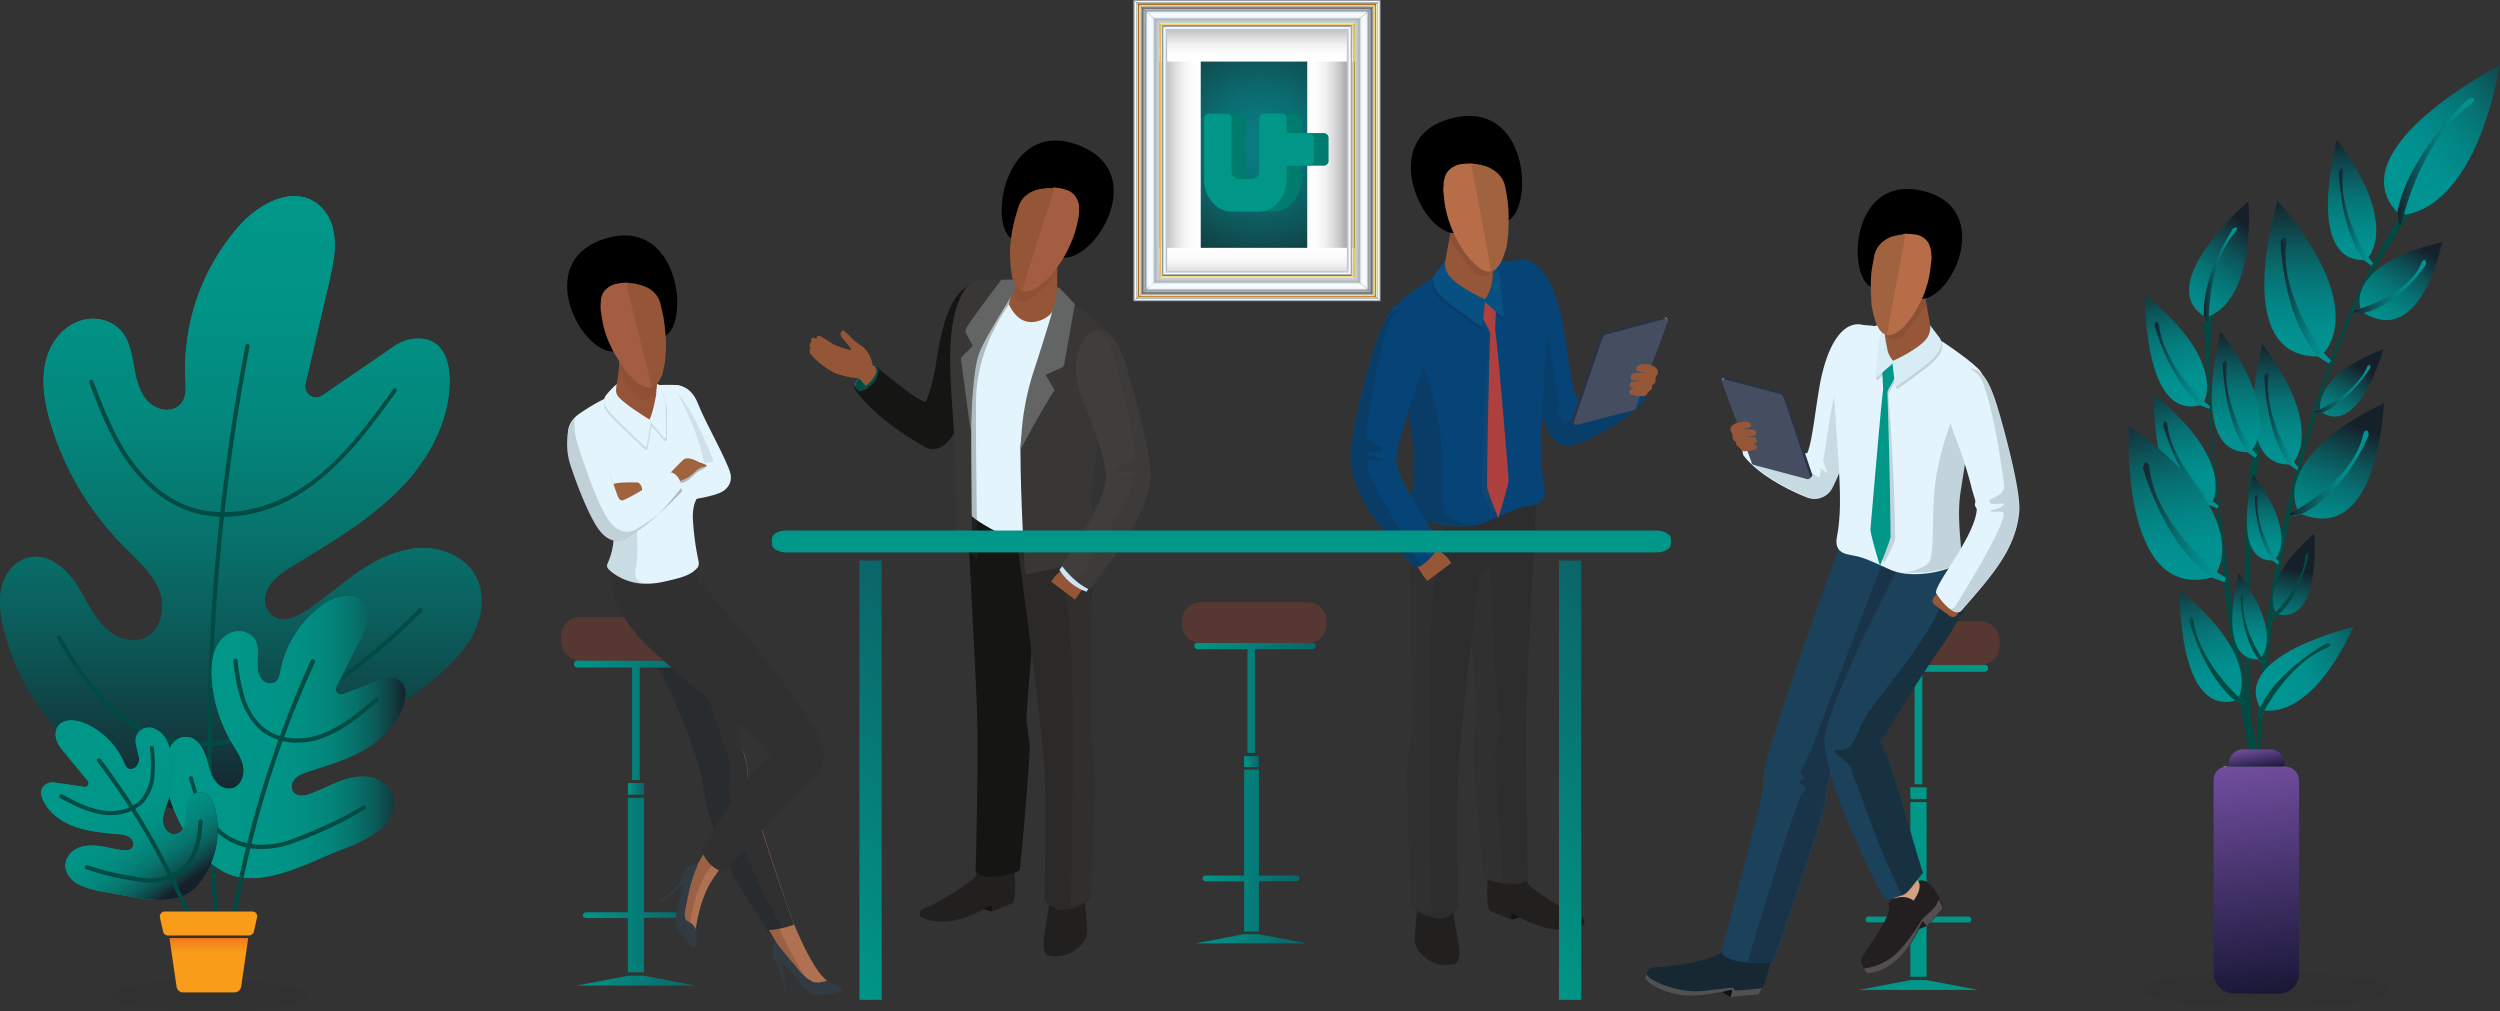 <svg xmlns="http://www.w3.org/2000/svg" xmlns:xlink="http://www.w3.org/1999/xlink" viewBox="0 0 843.78 341.26"><rect x="0" y="0" width="843.78" height="341.26" fill="#333333" stroke="none"/><defs><style>.cls-1{fill:url(#linear-gradient);}.cls-2{fill:url(#linear-gradient-2);}.cls-3{fill:url(#linear-gradient-3);}.cls-4{fill:none;}.cls-100,.cls-105,.cls-106,.cls-34,.cls-36,.cls-37,.cls-42,.cls-45,.cls-5,.cls-50,.cls-62,.cls-70,.cls-73,.cls-77,.cls-80,.cls-82,.cls-95,.cls-96,.cls-97,.cls-99{isolation:isolate;}.cls-6{fill:url(#radial-gradient);}.cls-10,.cls-7,.cls-8,.cls-9{mix-blend-mode:multiply;}.cls-7{fill:url(#linear-gradient-4);}.cls-8{fill:url(#linear-gradient-5);}.cls-9{fill:url(#linear-gradient-6);}.cls-10{fill:url(#linear-gradient-7);}.cls-11{fill:url(#Silver_04);}.cls-12{fill:url(#Silver_04-2);}.cls-13{fill:url(#Silver_04-3);}.cls-14{fill:url(#Silver_04-4);}.cls-15{fill:url(#Gold_12);}.cls-16{fill:url(#Gold_12-2);}.cls-17{fill:url(#Gold_12-3);}.cls-18{fill:url(#Gold_12-4);}.cls-19{fill:url(#Silver_04-5);}.cls-20{fill:url(#Silver_04-6);}.cls-21{fill:url(#Silver_04-7);}.cls-22{fill:url(#Silver_04-8);}.cls-23{fill:url(#Gold_12-5);}.cls-24{fill:url(#Gold_12-6);}.cls-25{fill:url(#Gold_12-7);}.cls-26{fill:url(#Gold_12-8);}.cls-27{fill:url(#linear-gradient-8);}.cls-28{fill:url(#linear-gradient-9);}.cls-29{fill:url(#Silver_04-9);}.cls-30{fill:url(#Silver_04-10);}.cls-31{fill:#151213;}.cls-32{fill:#221f1f;}.cls-33{fill:#2d2d2d;}.cls-34{fill:#383839;opacity:0.37;}.cls-35{fill:#064477;}.cls-36,.cls-37,.cls-62,.cls-82{fill:#16202a;}.cls-106,.cls-36{opacity:0.16;}.cls-37,.cls-42{opacity:0.2;}.cls-38{fill:#955738;}.cls-39{fill:#e1e7e6;}.cls-40{fill:#2a3244;}.cls-41{fill:#454d60;}.cls-106,.cls-42{fill:#425159;}.cls-43{fill:#af4040;}.cls-44{fill:#075082;}.cls-45,.cls-77,.cls-80{fill:#774230;}.cls-45{opacity:0.29;}.cls-46{fill:#b76e48;}.cls-47{fill:#a1633f;}.cls-48{fill:#009688;}.cls-49{fill:#573731;}.cls-50{fill:#020202;opacity:0.05;}.cls-51{clip-path:url(#clip-path);}.cls-52{fill:#004b44;}.cls-53{clip-path:url(#clip-path-2);}.cls-54{clip-path:url(#clip-path-3);}.cls-55{fill:url(#linear-gradient-15);}.cls-56{fill:#f89c19;}.cls-57{clip-path:url(#clip-path-4);}.cls-58{fill:url(#linear-gradient-16);}.cls-59{fill:#141011;}.cls-60{fill:#172833;}.cls-61{fill:#1b415b;}.cls-62{opacity:0.39;}.cls-63{fill:#515151;}.cls-64{fill:#151514;}.cls-65{fill:#b6d0ce;}.cls-66{fill:#004c45;}.cls-67{fill:#955637;}.cls-68{fill:#074a44;}.cls-69{fill:#2b2a29;}.cls-100,.cls-70,.cls-72,.cls-73{fill:#383736;}.cls-70{opacity:0.41;}.cls-71{fill:#e3f4fc;}.cls-73{opacity:0.3;}.cls-74{fill:#636464;}.cls-75{fill:#cde6f4;}.cls-76{fill:#3f3e3d;}.cls-77{opacity:0.21;}.cls-78{fill:#a55d41;}.cls-79{fill:#af7152;}.cls-80,.cls-95{opacity:0.35;}.cls-81{fill:#303030;}.cls-82{opacity:0.25;}.cls-83{fill:#323b42;}.cls-84{fill:url(#linear-gradient-17);}.cls-85{fill:url(#linear-gradient-18);}.cls-86{fill:url(#linear-gradient-19);}.cls-87{fill:url(#linear-gradient-20);}.cls-88{fill:url(#linear-gradient-21);}.cls-89{fill:url(#linear-gradient-22);}.cls-90{fill:url(#linear-gradient-23);}.cls-91{fill:url(#linear-gradient-24);}.cls-92{fill:url(#linear-gradient-25);}.cls-93{fill:url(#linear-gradient-26);}.cls-94{fill:#955437;}.cls-95{fill:#97afb6;}.cls-96{fill:#d8ae97;opacity:0.34;}.cls-97{fill:#232f38;opacity:0.1;}.cls-98{fill:#a1623e;}.cls-103,.cls-99{fill:#231f20;}.cls-99{opacity:0.27;}.cls-100{opacity:0.19;}.cls-101{fill:#d1a180;}.cls-102{fill:#1e1e1e;}.cls-104{fill:#544e50;}.cls-105{fill:#11100f;opacity:0.33;}.cls-107{fill:#d7ecf4;}.cls-108{fill:url(#linear-gradient-27);}.cls-109{fill:url(#linear-gradient-28);}.cls-110{fill:url(#linear-gradient-29);}.cls-111{fill:url(#linear-gradient-30);}.cls-112{fill:url(#linear-gradient-31);}.cls-113{fill:url(#linear-gradient-32);}.cls-114{fill:url(#linear-gradient-33);}.cls-115{fill:url(#linear-gradient-34);}.cls-116{fill:url(#linear-gradient-35);}.cls-117{fill:url(#linear-gradient-36);}.cls-118{fill:url(#linear-gradient-37);}.cls-119{fill:url(#linear-gradient-38);}.cls-120{fill:url(#linear-gradient-39);}.cls-121{fill:url(#linear-gradient-40);}.cls-122{fill:url(#linear-gradient-41);}.cls-123{fill:url(#linear-gradient-42);}.cls-124{fill:url(#linear-gradient-43);}.cls-125{fill:url(#linear-gradient-44);}.cls-126{fill:url(#linear-gradient-45);}.cls-127{fill:url(#linear-gradient-46);}.cls-128{fill:url(#linear-gradient-47);}.cls-129{fill:url(#linear-gradient-48);}.cls-130{fill:url(#linear-gradient-49);}.cls-131{fill:url(#linear-gradient-50);}.cls-132{fill:url(#linear-gradient-51);}.cls-133{fill:url(#linear-gradient-52);}.cls-134{fill:url(#linear-gradient-53);}.cls-135{fill:url(#linear-gradient-54);}.cls-136{fill:url(#linear-gradient-55);}.cls-137{fill:url(#linear-gradient-56);}.cls-138{fill:url(#linear-gradient-57);}.cls-139{fill:url(#linear-gradient-58);}.cls-140{fill:#007c6e;}.cls-141{fill:#009789;}</style><linearGradient id="linear-gradient" x1="220.35" y1="388.57" x2="220.35" y2="596.28" gradientUnits="userSpaceOnUse"><stop offset="0" stop-color="#009789"/><stop offset="0.18" stop-color="#019386"/><stop offset="0.37" stop-color="#03877c"/><stop offset="0.55" stop-color="#07736c"/><stop offset="0.73" stop-color="#0c5756"/><stop offset="0.92" stop-color="#133339"/><stop offset="1" stop-color="#16202a"/></linearGradient><linearGradient id="linear-gradient-2" x1="195.09" y1="571.14" x2="275.84" y2="571.14" gradientUnits="userSpaceOnUse"><stop offset="0" stop-color="#009789"/><stop offset="0.43" stop-color="#009588"/><stop offset="0.59" stop-color="#028e82"/><stop offset="0.7" stop-color="#048379"/><stop offset="0.79" stop-color="#07726b"/><stop offset="0.87" stop-color="#0b5c5a"/><stop offset="0.94" stop-color="#104144"/><stop offset="1" stop-color="#16222b"/><stop offset="1" stop-color="#16202a"/></linearGradient><linearGradient id="linear-gradient-3" x1="153.04" y1="595.78" x2="212.55" y2="595.78" xlink:href="#linear-gradient-2"/><radialGradient id="radial-gradient" cx="557.65" cy="368.35" r="42.39" gradientTransform="translate(-143.6 -327.16) scale(1.02 1.02)" gradientUnits="userSpaceOnUse"><stop offset="0" stop-color="#097d83"/><stop offset="0.19" stop-color="#09797f" stop-opacity="0.98"/><stop offset="0.43" stop-color="#086e73" stop-opacity="0.93"/><stop offset="0.69" stop-color="#075b5f" stop-opacity="0.84"/><stop offset="0.97" stop-color="#054144" stop-opacity="0.71"/><stop offset="1" stop-color="#053e41" stop-opacity="0.7"/></radialGradient><linearGradient id="linear-gradient-4" x1="705.82" y1="599.09" x2="705.82" y2="583.4" gradientTransform="translate(-193.82 759.23) rotate(-90)" gradientUnits="userSpaceOnUse"><stop offset="0" stop-color="#fff"/><stop offset="0.2" stop-color="#fcfcfc"/><stop offset="0.38" stop-color="#f1f1f1"/><stop offset="0.54" stop-color="#dfdfe0"/><stop offset="0.7" stop-color="#c6c6c8"/><stop offset="0.86" stop-color="#a5a7a9"/><stop offset="1" stop-color="#808285"/></linearGradient><linearGradient id="linear-gradient-5" x1="705.82" y1="919" x2="705.82" y2="903.31" gradientTransform="matrix(0, -1, -1, 0, 1360.21, 759.23)" xlink:href="#linear-gradient-4"/><linearGradient id="linear-gradient-6" x1="1245.29" y1="206" x2="1245.29" y2="191.32" gradientTransform="translate(1668.52 289.66) rotate(180)" xlink:href="#linear-gradient-4"/><linearGradient id="linear-gradient-7" x1="1243.64" y1="1285.16" x2="1243.64" y2="1270.48" gradientTransform="matrix(-1, 0, 0, 1, 1668.52, -1264.38)" xlink:href="#linear-gradient-4"/><linearGradient id="Silver_04" x1="658.71" y1="618.09" x2="657.59" y2="618.09" gradientTransform="translate(-193.82 759.23) rotate(-90)" gradientUnits="userSpaceOnUse"><stop offset="0" stop-color="#cbd1d6"/><stop offset="0.09" stop-color="#c7ced2"/><stop offset="0.17" stop-color="#bcc3c7"/><stop offset="0.25" stop-color="#aab1b5"/><stop offset="0.25" stop-color="#aab1b5"/><stop offset="0.29" stop-color="#cad1d5"/><stop offset="0.33" stop-color="#e1e8ec"/><stop offset="0.37" stop-color="#eff6f9"/><stop offset="0.4" stop-color="#f4fbfe"/><stop offset="0.63" stop-color="#f4fbfe"/><stop offset="0.75" stop-color="#979da1"/><stop offset="0.83" stop-color="#b0b7bc"/><stop offset="0.85" stop-color="#959b9f"/><stop offset="0.87" stop-color="#7d8387"/><stop offset="0.89" stop-color="#6f7478"/><stop offset="0.91" stop-color="#6a6f73"/><stop offset="0.93" stop-color="#71767a"/><stop offset="0.95" stop-color="#84898e"/><stop offset="0.97" stop-color="#a4a9ae"/><stop offset="1" stop-color="#cbd1d6"/></linearGradient><linearGradient id="Silver_04-2" x1="708.41" y1="658.56" x2="708.41" y2="659.82" xlink:href="#Silver_04"/><linearGradient id="Silver_04-3" x1="758.09" y1="618.08" x2="759.23" y2="618.08" xlink:href="#Silver_04"/><linearGradient id="Silver_04-4" x1="708.4" y1="577.62" x2="708.4" y2="576.35" xlink:href="#Silver_04"/><linearGradient id="Gold_12" x1="756.97" y1="618.08" x2="758.11" y2="618.08" gradientTransform="translate(-193.82 759.23) rotate(-90)" gradientUnits="userSpaceOnUse"><stop offset="0" stop-color="#ffedc2"/><stop offset="0.18" stop-color="#f7efa6"/><stop offset="0.38" stop-color="#f3d16e"/><stop offset="0.47" stop-color="#eec65e"/><stop offset="0.57" stop-color="#e4b650"/><stop offset="0.62" stop-color="#af7121"/><stop offset="0.65" stop-color="#af7121"/><stop offset="0.72" stop-color="#f2d76c"/><stop offset="0.79" stop-color="#f8e77d"/><stop offset="0.84" stop-color="#f7f1a4"/><stop offset="0.89" stop-color="#fff2c5"/><stop offset="0.94" stop-color="#e6ad06"/><stop offset="0.94" stop-color="#e6ad06"/><stop offset="1" stop-color="#fbcb4a"/></linearGradient><linearGradient id="Gold_12-2" x1="708.4" y1="578.88" x2="708.4" y2="577.61" xlink:href="#Gold_12"/><linearGradient id="Gold_12-3" x1="708.41" y1="657.3" x2="708.41" y2="658.56" xlink:href="#Gold_12"/><linearGradient id="Gold_12-4" x1="659.83" y1="618.09" x2="658.71" y2="618.09" xlink:href="#Gold_12"/><linearGradient id="Silver_04-5" x1="708.41" y1="651.02" x2="708.41" y2="657.31" xlink:href="#Silver_04"/><linearGradient id="Silver_04-6" x1="665.44" y1="618.09" x2="659.83" y2="618.09" xlink:href="#Silver_04"/><linearGradient id="Silver_04-7" x1="708.4" y1="585.17" x2="708.4" y2="578.86" xlink:href="#Silver_04"/><linearGradient id="Silver_04-8" x1="751.37" y1="618.08" x2="756.99" y2="618.08" xlink:href="#Silver_04"/><linearGradient id="Gold_12-5" x1="708.41" y1="650.26" x2="708.41" y2="651.03" xlink:href="#Gold_12"/><linearGradient id="Gold_12-6" x1="666.11" y1="618.09" x2="665.44" y2="618.09" xlink:href="#Gold_12"/><linearGradient id="Gold_12-7" x1="708.4" y1="585.92" x2="708.4" y2="585.14" xlink:href="#Gold_12"/><linearGradient id="Gold_12-8" x1="750.7" y1="618.08" x2="751.38" y2="618.08" xlink:href="#Gold_12"/><linearGradient id="linear-gradient-8" x1="749.02" y1="618.08" x2="750.71" y2="618.08" xlink:href="#Silver_04"/><linearGradient id="linear-gradient-9" x1="708.41" y1="648.38" x2="708.41" y2="650.27" xlink:href="#Silver_04"/><linearGradient id="Silver_04-9" x1="667.79" y1="618.09" x2="666.11" y2="618.09" xlink:href="#Silver_04"/><linearGradient id="Silver_04-10" x1="708.4" y1="587.81" x2="708.4" y2="585.9" xlink:href="#Silver_04"/><clipPath id="clip-path" transform="translate(-139.09 -322.34)"><path id="SVGID" class="cls-1" d="M140.16,533.82c-1.31-5.84-1.91-12,1.19-17.52a11.88,11.88,0,0,1,5.84-5.24c8-3.22,15.14,3.81,19.07,10.72,3.1,5.25,5.6,11.09,11,14.54a12.82,12.82,0,0,0,6.92,2.15c8.93-.24,11.44-10.25,8.58-17.28-2.51-5.84-7.51-10-11.92-14.54a98.63,98.63,0,0,1-24.91-42.31c-2.86-10-3.93-21.58,3.81-29.68,4.06-4.17,10.25-6,15.62-3.81,6.67,2.62,7.86,9,8.93,15,.84,4.89,2,10.25,6.2,13.23,2.74,1.91,6.56,2.27,9.06.12s2.26-5.48,2.14-8.46a72.91,72.91,0,0,1,18-52c6.79-7.75,18.59-14.19,26.94-7.27a15,15,0,0,1,4.53,6.91c1.9,6.43.47,12.87-1,19.19l-8,34.44a3.7,3.7,0,0,0,5.72,3.81l24-16.44a14.44,14.44,0,0,1,7.51-2.74c8.82-.6,11.32,7,11.44,13.58.24,14.3-7.39,27.89-17.64,38s-22.88,17.52-35.15,25c-3.82,2.38-7.87,4.89-9.18,9.41a6.87,6.87,0,0,0,1.79,7.27c3.45,3,8.22,1,11.79-1.43,11-7.27,20.15-17.51,33.61-20.49a23.42,23.42,0,0,1,14.31.95c14.06,5.72,13.34,20.74,6.67,30.39-7,10.13-17.52,16.8-27.41,23.84-20,14.06-47.79,39.56-74.61,31.46-15.73-4.65-29.56-16.69-39.45-29.2a79.26,79.26,0,0,1-15.37-31.7Z"/></clipPath><clipPath id="clip-path-2" transform="translate(-139.09 -322.34)"><path id="SVGID-2" data-name="SVGID" class="cls-2" d="M195.1,581c.12-2.86.48-6,2.62-8.1a5.2,5.2,0,0,1,3.34-1.79c4.17-.59,6.67,3.58,7.75,7.27.83,2.86,1.31,5.84,3.45,8.23a5.91,5.91,0,0,0,3,1.78c4.29,1,6.56-3.57,6-7.15-.48-3-2.38-5.6-3.93-8.22a48.74,48.74,0,0,1-6.8-22.88c-.11-5.13.72-10.61,5.25-13.59a6.82,6.82,0,0,1,7.75,0c2.86,2,2.62,5.24,2.5,8.1-.12,2.39-.24,5,1.43,7a3.69,3.69,0,0,0,4.29,1.07c1.43-.72,1.67-2.39,2-3.82a35.7,35.7,0,0,1,14.54-22.52c4.06-2.86,10.37-4.53,13.47-.36a7.28,7.28,0,0,1,1.31,3.82c.12,3.21-1.31,6.19-2.74,8.93l-7.74,15.38a1.81,1.81,0,0,0,2.26,2.5l13.11-5a6.88,6.88,0,0,1,3.81-.48c4.17.71,4.53,4.65,3.82,7.75-1.55,6.79-6.68,12.27-12.76,16s-12.75,5.6-19.42,7.74c-2,.72-4.29,1.43-5.36,3.34a3.24,3.24,0,0,0,0,3.58c1.31,1.78,3.69,1.43,5.72.71,6-2.14,11.44-6,18.11-5.84a10.81,10.81,0,0,1,6.56,2.15c6,4.29,3.81,11.32-.36,15.13-4.53,3.93-10.13,6-15.61,8.11-11,4.41-26.94,13.23-38.62,6.31-6.79-4-11.92-11.32-15.13-18.35A37.66,37.66,0,0,1,195.1,581Z"/></clipPath><clipPath id="clip-path-3" transform="translate(-139.09 -322.34)"><path id="SVGID-3" data-name="SVGID" class="cls-3" d="M211.79,595.55a8.41,8.41,0,0,0-3-5.12,3.9,3.9,0,0,0-2.51-.72c-2.86.24-3.93,3.46-4.17,6.08-.12,2,0,4.17-1.07,6.08a4,4,0,0,1-1.79,1.67c-2.74,1.31-5-1.43-5.12-3.93-.12-2.15.71-4.17,1.43-6.2a34.56,34.56,0,0,0,1.19-16.69c-.6-3.45-2.15-7.15-5.6-8.46a4.61,4.61,0,0,0-5.25,1.19c-1.55,1.79-1.07,3.94-.47,6,.47,1.67,1,3.46.12,5a2.65,2.65,0,0,1-2.75,1.43c-1.07-.24-1.54-1.31-1.9-2.27a25.41,25.41,0,0,0-13.35-13.22c-3.22-1.32-7.75-1.55-9.3,1.78a5.56,5.56,0,0,0-.35,2.74c.35,2.27,1.78,4.06,3.21,5.72l7.63,9.3a1.26,1.26,0,0,1-1.19,2l-9.77-1.43a4.84,4.84,0,0,0-2.63.24c-2.74,1.19-2.38,3.81-1.43,5.84,2.15,4.4,6.44,7.38,11.09,8.93s9.53,1.91,14.42,2.39c1.55.12,3.1.35,4.17,1.55a2.49,2.49,0,0,1,.6,2.5c-.6,1.43-2.39,1.55-3.82,1.31-4.41-.6-8.7-2.26-13.23-1.19a8.19,8.19,0,0,0-4.17,2.38c-3.34,3.82-1,8.34,2.62,10.25s7.87,2.5,11.92,3.22c8.23,1.31,20.38,4.89,27.29-1.55,4.06-3.81,6.44-9.53,7.51-14.78a31.44,31.44,0,0,0-.35-12Z"/></clipPath><linearGradient id="linear-gradient-15" x1="-1213.78" y1="1187.75" x2="-1212.41" y2="1187.75" gradientTransform="translate(63312.24 12512.51) rotate(55.08) scale(37.84)" xlink:href="#linear-gradient-2"/><clipPath id="clip-path-4" transform="translate(-139.09 -322.34)"><path id="SVGID-4" data-name="SVGID" class="cls-4" d="M196.29,638.94l2.39,16.44a2.2,2.2,0,0,0,2.26,1.91h17.28a2.31,2.31,0,0,0,2.27-1.91l2.38-16.44Z"/></clipPath><linearGradient id="linear-gradient-16" x1="-1405.17" y1="1052.32" x2="-1403.79" y2="1052.32" gradientTransform="matrix(0, -7.12, -7.12, 0, 7704.54, -9361.09)" gradientUnits="userSpaceOnUse"><stop offset="0" stop-color="#f89c1a"/><stop offset="0.01" stop-color="#f89c1a"/><stop offset="1" stop-color="#f2521d"/></linearGradient><linearGradient id="linear-gradient-17" x1="332.87" y1="565.46" x2="377.21" y2="565.46" gradientUnits="userSpaceOnUse"><stop offset="0" stop-color="#714caa"/><stop offset="0" stop-color="#009688"/><stop offset="1" stop-color="#0b6468"/></linearGradient><linearGradient id="linear-gradient-18" x1="350.99" y1="588.58" x2="356.47" y2="588.58" xlink:href="#linear-gradient-17"/><linearGradient id="linear-gradient-19" x1="335.85" y1="621.06" x2="371.61" y2="621.06" xlink:href="#linear-gradient-17"/><linearGradient id="linear-gradient-20" x1="333.59" y1="653.36" x2="373.87" y2="653.36" xlink:href="#linear-gradient-17"/><linearGradient id="linear-gradient-21" x1="542.16" y1="557.89" x2="583.15" y2="557.89" xlink:href="#linear-gradient-17"/><linearGradient id="linear-gradient-22" x1="558.96" y1="579.41" x2="563.97" y2="579.41" xlink:href="#linear-gradient-17"/><linearGradient id="linear-gradient-23" x1="545.02" y1="609.38" x2="577.91" y2="609.38" xlink:href="#linear-gradient-17"/><linearGradient id="linear-gradient-24" x1="542.75" y1="639.17" x2="579.94" y2="639.17" xlink:href="#linear-gradient-17"/><linearGradient id="linear-gradient-25" x1="393.98" y1="1898.33" x2="471.87" y2="1820.44" gradientTransform="translate(-139.09 -1596.07)" xlink:href="#linear-gradient-17"/><linearGradient id="linear-gradient-26" x1="630.08" y1="1898.33" x2="707.97" y2="1820.44" gradientTransform="translate(-139.09 -1596.07)" xlink:href="#linear-gradient-17"/><linearGradient id="linear-gradient-27" x1="3395.54" y1="1854.07" x2="3383.7" y2="1931.69" gradientTransform="matrix(-1, 0, 0, 1, 4290.39, -1273.72)" gradientUnits="userSpaceOnUse"><stop offset="0" stop-color="#f5f6f6"/><stop offset="0" stop-color="#714e9f"/><stop offset="1" stop-color="#1a1838"/></linearGradient><linearGradient id="linear-gradient-28" x1="3390.45" y1="1848.43" x2="3389.29" y2="1856.06" gradientTransform="matrix(-1, 0, 0, 1, 4290.39, -1273.72)" gradientUnits="userSpaceOnUse"><stop offset="0" stop-color="#714e9f"/><stop offset="0" stop-color="#714e9f"/><stop offset="1" stop-color="#1a1838"/></linearGradient><linearGradient id="linear-gradient-29" x1="3357.44" y1="1685.68" x2="3357.44" y2="1643.18" gradientTransform="matrix(-1, 0, 0, 1, 4290.39, -1273.72)" gradientUnits="userSpaceOnUse"><stop offset="0" stop-color="#009493"/><stop offset="0.19" stop-color="#01908f"/><stop offset="0.37" stop-color="#038484"/><stop offset="0.56" stop-color="#077072"/><stop offset="0.74" stop-color="#0c5459"/><stop offset="0.93" stop-color="#133038"/><stop offset="1" stop-color="#16202a"/></linearGradient><linearGradient id="linear-gradient-30" x1="3350.42" y1="395.61" x2="3361.86" y2="395.61" gradientTransform="matrix(-1, 0, 0, 1, 4290.39, 0)" xlink:href="#linear-gradient-29"/><linearGradient id="linear-gradient-31" x1="1365.36" y1="4250.96" x2="1365.36" y2="4189.16" gradientTransform="matrix(-0.67, -0.74, -0.74, 0.67, 5004.33, -1461.64)" xlink:href="#linear-gradient-29"/><linearGradient id="linear-gradient-32" x1="3316.29" y1="377.06" x2="3342.2" y2="377.06" gradientTransform="matrix(-1, 0, 0, 1, 4290.39, 0)" xlink:href="#linear-gradient-29"/><linearGradient id="linear-gradient-33" x1="3375.02" y1="1718.75" x2="3375.02" y2="1663.88" xlink:href="#linear-gradient-29"/><linearGradient id="linear-gradient-34" x1="3364.72" y1="423.74" x2="3381.53" y2="423.74" gradientTransform="matrix(-1, 0, 0, 1, 4290.39, 0)" xlink:href="#linear-gradient-29"/><linearGradient id="linear-gradient-35" x1="3382.59" y1="1754.67" x2="3382.59" y2="1712.17" xlink:href="#linear-gradient-29"/><linearGradient id="linear-gradient-36" x1="3375.57" y1="464.61" x2="3387.01" y2="464.61" gradientTransform="matrix(-1, 0, 0, 1, 4290.39, 0)" xlink:href="#linear-gradient-29"/><linearGradient id="linear-gradient-37" x1="3396.65" y1="1750.51" x2="3396.65" y2="1708.01" xlink:href="#linear-gradient-29"/><linearGradient id="linear-gradient-38" x1="3389.63" y1="460.44" x2="3401.07" y2="460.44" gradientTransform="matrix(-1, 0, 0, 1, 4290.39, 0)" xlink:href="#linear-gradient-29"/><linearGradient id="linear-gradient-39" x1="3526.2" y1="783.59" x2="3526.2" y2="741.09" gradientTransform="matrix(-0.97, 0.24, 0.24, 0.97, 4111.12, -1149.34)" xlink:href="#linear-gradient-29"/><linearGradient id="linear-gradient-40" x1="3405.48" y1="445.63" x2="3424.07" y2="445.63" gradientTransform="matrix(-1, 0, 0, 1, 4290.39, 0)" xlink:href="#linear-gradient-29"/><linearGradient id="linear-gradient-41" x1="3531.53" y1="816.82" x2="3531.53" y2="774.31" gradientTransform="matrix(-0.97, 0.24, 0.24, 0.97, 4111.12, -1149.34)" xlink:href="#linear-gradient-29"/><linearGradient id="linear-gradient-42" x1="3402.62" y1="479.24" x2="3421.21" y2="479.24" gradientTransform="matrix(-1, 0, 0, 1, 4290.39, 0)" xlink:href="#linear-gradient-29"/><linearGradient id="linear-gradient-43" x1="2071.09" y1="862.21" x2="2071.09" y2="819.71" gradientTransform="matrix(-1.54, 0.38, 0.33, 1.35, 3790.14, -1435.14)" xlink:href="#linear-gradient-29"/><linearGradient id="linear-gradient-44" x1="3400.12" y1="498.55" x2="3428.01" y2="498.55" gradientTransform="matrix(-1, 0, 0, 1, 4290.39, 0)" xlink:href="#linear-gradient-29"/><linearGradient id="linear-gradient-45" x1="3538.94" y1="883.14" x2="3538.94" y2="840.64" gradientTransform="matrix(-0.97, 0.24, 0.24, 0.97, 4111.12, -1149.34)" xlink:href="#linear-gradient-29"/><linearGradient id="linear-gradient-46" x1="640.21" y1="4805.33" x2="640.21" y2="4762.82" gradientTransform="matrix(-0.47, -0.88, -0.88, 0.47, 5435.06, -1149.76)" xlink:href="#linear-gradient-29"/><linearGradient id="linear-gradient-47" x1="2220.55" y1="3684.33" x2="2220.55" y2="3641.83" gradientTransform="matrix(-0.83, -0.56, -0.56, 0.83, 4781.74, -1379.55)" xlink:href="#linear-gradient-29"/><linearGradient id="linear-gradient-48" x1="3396.35" y1="415.5" x2="3407.54" y2="415.5" gradientTransform="matrix(-1, 0, 0, 1, 4290.39, 0)" xlink:href="#linear-gradient-29"/><linearGradient id="linear-gradient-49" x1="3387.13" y1="1786.38" x2="3387.13" y2="1756.03" xlink:href="#linear-gradient-29"/><linearGradient id="linear-gradient-50" x1="3382.12" y1="501.12" x2="3390.23" y2="501.12" gradientTransform="matrix(-1, 0, 0, 1, 4290.39, 0)" xlink:href="#linear-gradient-29"/><linearGradient id="linear-gradient-51" x1="3392.01" y1="1819.84" x2="3392.01" y2="1789.48" xlink:href="#linear-gradient-29"/><linearGradient id="linear-gradient-52" x1="-4002.09" y1="2510.22" x2="-4002.09" y2="2479.87" gradientTransform="matrix(1.02, 0.19, -0.19, 0.98, 5459.46, -1156.55)" xlink:href="#linear-gradient-29"/><linearGradient id="linear-gradient-53" x1="-2208.87" y1="2295.81" x2="-2208.87" y2="2265.43" gradientTransform="matrix(1.82, 0.68, -0.54, 1.45, 6188.02, -1312.85)" xlink:href="#linear-gradient-29"/><linearGradient id="linear-gradient-54" x1="3351.85" y1="482.06" x2="3378.67" y2="482.06" gradientTransform="matrix(-1, 0, 0, 1, 4290.39, 0)" xlink:href="#linear-gradient-29"/><linearGradient id="linear-gradient-55" x1="-3253.68" y1="3588.37" x2="-3253.68" y2="3558.05" gradientTransform="matrix(0.89, 0.53, -0.51, 0.86, 5664.55, -877.94)" xlink:href="#linear-gradient-29"/><linearGradient id="linear-gradient-56" x1="3351.25" y1="453.59" x2="3369.85" y2="453.59" gradientTransform="matrix(-1, 0, 0, 1, 4290.39, 0)" xlink:href="#linear-gradient-29"/><linearGradient id="linear-gradient-57" x1="-2300.01" y1="3140.68" x2="-2300.01" y2="3110.3" gradientTransform="matrix(1.37, 0.82, -0.6, 1.01, 5992.01, -838.51)" xlink:href="#linear-gradient-29"/><linearGradient id="linear-gradient-58" x1="3332.42" y1="419.04" x2="3356.86" y2="419.04" gradientTransform="matrix(-1, 0, 0, 1, 4290.39, 0)" xlink:href="#linear-gradient-29"/></defs><g class="cls-5"><g id="Layer_1" data-name="Layer 1"><rect class="cls-6" x="392.35" y="8.3" width="63.57" height="83.83"/><rect class="cls-7" x="389.57" y="9.01" width="15.69" height="88.8"/><rect class="cls-8" x="441.21" y="9.01" width="15.69" height="88.8"/><rect class="cls-9" x="387.88" y="83.65" width="70.69" height="14.68"/><rect class="cls-10" x="389.53" y="6.1" width="70.69" height="14.68"/><polygon class="cls-11" points="383.8 100.52 382.54 101.64 466 101.64 466 101.64 464.74 100.52 383.8 100.52"/><polygon class="cls-12" points="464.74 1.12 464.74 100.52 464.74 100.52 466 101.64 466 0 464.74 1.12"/><polygon class="cls-13" points="383.79 1.12 464.74 1.12 464.74 1.12 466 0 466 0 382.53 0 382.53 0.02 383.79 1.14 383.79 1.12"/><polygon class="cls-14" points="383.79 100.52 383.79 1.14 382.53 0.02 382.53 101.64 382.54 101.64 383.8 100.52 383.79 100.52"/><polygon class="cls-15" points="383.79 1.12 383.79 1.14 385.04 2.26 385.04 2.24 463.49 2.24 464.74 1.12 464.74 1.12 383.79 1.12"/><polygon class="cls-16" points="385.04 99.4 385.04 2.26 383.79 1.14 383.79 100.52 383.8 100.52 385.06 99.4 385.04 99.4"/><polygon class="cls-17" points="463.49 2.24 463.49 99.4 463.48 99.4 464.74 100.52 464.74 100.52 464.74 1.12 463.49 2.24 463.49 2.24"/><polygon class="cls-18" points="385.06 99.4 383.8 100.52 464.74 100.52 463.48 99.4 385.06 99.4"/><polygon class="cls-19" points="457.2 7.84 457.2 93.79 457.19 93.79 463.48 99.4 463.49 99.4 463.49 2.24 463.49 2.24 457.2 7.84 457.2 7.84"/><polygon class="cls-20" points="391.35 93.79 385.06 99.4 463.48 99.4 457.19 93.79 391.35 93.79"/><polygon class="cls-21" points="385.06 99.4 391.35 93.79 391.32 93.79 391.32 7.86 385.04 2.26 385.04 99.4 385.06 99.4"/><polygon class="cls-22" points="391.32 7.84 457.2 7.84 463.49 2.24 385.04 2.24 385.04 2.26 391.32 7.86 391.32 7.84"/><polygon class="cls-23" points="456.45 8.52 456.45 93.12 456.44 93.12 457.19 93.79 457.2 93.79 457.2 7.84 457.2 7.84 456.44 8.52 456.45 8.52"/><polygon class="cls-24" points="456.44 93.12 392.1 93.12 391.35 93.79 457.19 93.79 456.44 93.12"/><polygon class="cls-25" points="392.08 93.12 392.08 8.53 391.32 7.86 391.32 93.79 391.35 93.79 392.1 93.12 392.08 93.12"/><polygon class="cls-26" points="392.08 8.52 456.44 8.52 457.2 7.84 391.32 7.84 391.32 7.86 392.08 8.53 392.08 8.52"/><polygon class="cls-27" points="393.96 10.2 454.56 10.2 456.44 8.52 392.08 8.52 392.08 8.53 393.96 10.21 393.96 10.2"/><polygon class="cls-28" points="456.45 8.52 456.44 8.52 454.56 10.2 454.57 10.2 454.57 91.44 454.55 91.44 456.44 93.12 456.45 93.12 456.45 8.52"/><polygon class="cls-29" points="393.99 91.44 392.1 93.12 456.44 93.12 454.55 91.44 393.99 91.44"/><polygon class="cls-30" points="393.96 91.44 393.96 10.21 392.08 8.53 392.08 93.12 392.1 93.12 393.99 91.44 393.96 91.44"/><polygon class="cls-31" points="514.74 309.08 510.21 310.39 508.06 307.3 510.8 306.58 514.74 309.08"/><path class="cls-32" d="M653.11,615.82s.84,2.74,1.67,4.64c.48,1.31,11.32,8.82,18.36,11.56.59.24.71.6.71,2.27,0,.24-2.26,1.31-4.29,1.55a23.51,23.51,0,0,1-7.15,0,37.49,37.49,0,0,1-12.51-5.13s-.72-.35-.72.36v1.55l-7.39-2.86a18,18,0,0,1-.71-3.58,60.27,60.27,0,0,1,.59-11.08Z" transform="translate(-139.09 -322.34)"/><path class="cls-33" d="M657.88,486.62s-3.22,60.9-3.58,72.35c-.47,15.85.36,58,.48,58.63,1.07,5.25-12.63,2.63-15.13.84,0,0-2.51-26-3.34-42.79-.12-2.5,1.19-13,1.07-14.78-1.19-19.42-6-72.34-6-72.34Z" transform="translate(-139.09 -322.34)"/><path class="cls-34" d="M643.94,552.89c-1.67-16.69-2-58.4-2-58.4L631.78,494c1.19,14.07,4.53,51.25,5.48,66.86.12,1.67-1.19,12.28-1.07,14.78.83,16.81,3.34,42.79,3.34,42.79,1,.71,3.93,1.55,6.91,2-.72-11-1.91-28.6-2.39-35.16-.59-9.65-.59-9.65.84-13.82S645.6,569.57,643.94,552.89Z" transform="translate(-139.09 -322.34)"/><path class="cls-32" d="M618,622.13s-1.19,11.92-1.43,17.16c-.11,3.94,4.41,8.35,9.78,8.7a15.76,15.76,0,0,0,3-.11c1.9,0,2.86-2.51,1.9-7.51-.83-4.53-3.1-19.43-3.33-19.55Z" transform="translate(-139.09 -322.34)"/><path class="cls-33" d="M646.8,477.33c.59,8.22-1.08,20.62-2.51,32.18-.23,2-5.72,6.07-6,8.22-2.86,22.88-5.6,47.31-6.55,57.8-1.67,18.48-.48,52.68-.48,52.68.12,2.26-5.24,4.17-5.24,4.17-7.87-.36-10.73-4.17-10.73-4.88,0,0-.47-13.47-1.31-36.36a88.29,88.29,0,0,1,1.43-21c0-14.66-.12-46.36-.36-49.94-.35-7.15.6-14.18.36-21.21-.24-8.58,9.89-16.45,9.89-16.45Z" transform="translate(-139.09 -322.34)"/><path class="cls-34" d="M628.56,492l-11-.84a15.06,15.06,0,0,0-2.27,7.75c.24,7-.71,14.06-.36,21.21.24,3.7.36,35.28.36,49.94a88,88,0,0,0-1.43,21c.84,22.76,1.31,36.35,1.31,36.35,0,.59,1.91,2.62,7,3.45-.23-13-1.07-70.55-.23-95.22A218.3,218.3,0,0,1,628.56,492Z" transform="translate(-139.09 -322.34)"/><path class="cls-35" d="M688.63,447.89s-16.81,10.37-17.64,8.34c-1.91-5-2.86-16.8-4.77-26-2.86-14.18-8.58-21.33-14.78-20.14-3.69.71-6.79-.84-6.91,5.72s13,44.1,17.52,52.8a7.29,7.29,0,0,0,9.06,3.69s15.73-5.84,23-15.13C695.3,455.52,693.63,446.34,688.63,447.89Z" transform="translate(-139.09 -322.34)"/><path class="cls-36" d="M684.34,455.64s-14.78,7.5-16.45,9.05c-2,1.79-1.31-1.78-1.55-2.74-.12-.35-2.26,2.15-2.38,1.67s1.67-4.05,1.55-4.41c-1.19-5.84-2.15-14.42-3.58-21.21-2.86-14.19-8.58-21.34-14.78-20.14a19,19,0,0,1-2.5.23c1.67,10.37,13.11,42.67,17.28,50.66a7.31,7.31,0,0,0,9.06,3.69s11.2-4.17,19.07-11.08C689.58,458.26,687.68,454.56,684.34,455.64Z" transform="translate(-139.09 -322.34)"/><path class="cls-35" d="M610.92,439.31s-7.51-4.41-2.5-12.16c1.91-2.86,13-10.49,18.23-13.82,10.37-6.44,18.24-3.22,18.24-3.22.6-.12,17.64,3.93,16.45,23.36-1.79,29.32-3.22,39.09-1.43,51,.23,2,2.26,7.27-3.7,8.46-4.77.95-4.29.48-15.13,5.48-8.94,4.05-23.72-.47-25.15-2.86s1.31-13.11,0-24.07C614.38,460.4,610.92,439.31,610.92,439.31Z" transform="translate(-139.09 -322.34)"/><path class="cls-37" d="M606.75,432.63c.12,4.29,4.17,6.68,4.17,6.68s3.46,21.09,4.89,32.06-1.31,21.57,0,24.07c1.19,2,11.08,4.89,19.66,4.05-4.41-.71-7.86-2.86-8.34-3.81-1.91-3.81-.71-16.8-1.91-26.81-1.78-16.81-10.72-35.76-11.32-35.64C614,433.23,611.28,432.16,606.75,432.63Z" transform="translate(-139.09 -322.34)"/><path class="cls-38" d="M629.87,394c-.35,2-3.69,20.38-3.69,20.38a17.37,17.37,0,0,0,9.77,9.18c6,2.14,6.67-4.89,6.67-4.89L646,400.81C645.72,400.81,630.47,390.32,629.87,394Z" transform="translate(-139.09 -322.34)"/><path class="cls-38" d="M620.93,505.45s5.25,3.34,6.92,5.37c.83,1.19,1.07,1.55,1.07,1.55l-8.11,6.07s-4.76-6-5-9.17S620.93,505.45,620.93,505.45Z" transform="translate(-139.09 -322.34)"/><path class="cls-35" d="M624.51,507.24c2.62-1.55-13.71-20.26-14.3-30.39,0-.6.59-1.19.71-1.67.12-.83-.24-.71-.12-1.55,0-.24,1.2-4.17,1.31-4.41a174.46,174.46,0,0,1,6.44-20c5.13-13.47-.71-23.72-6.32-23.12-4.88.48-7.5,7.27-10.37,17-2.5,8.46-7.5,27.41-6.91,34.45,1.31,13.94,10.49,23.47,20.74,35.51.72.84,2.26,1.07,4.53-.83C623.32,509.63,624,507.48,624.51,507.24Z" transform="translate(-139.09 -322.34)"/><path class="cls-37" d="M616.29,513.68c.12,0,.23.12.35.12h.6a6.28,6.28,0,0,0,2.74-1.31h.12a1.6,1.6,0,0,1-2.15-.72c-5.12-8.34-19.18-31.34-17.28-34,.24-.35,4.77.12,4.77-.47,0-.36-3.93-.48-5.12-2.39-.24-.35,1.9,0,3.81,0s1.43-1.55,1-1.78c-1.78-.72-5.12-2-4.76-4.89,1.31-10.49,4-27.41,7.62-36.95,1.67-4.41,5.72-4.88,3.82-4.88a.72.72,0,0,0-.48.12c-4.29,1.19-6.79,7.74-9.42,16.92-2.5,8.46-7.5,27.41-6.91,34.44,1.31,13.95,10.61,23.24,20.86,35.28,0-.12.12.24.48.48Z" transform="translate(-139.09 -322.34)"/><polygon class="cls-39" points="562.77 107.67 561.93 106.95 561.22 107.31 562.17 108.26 562.77 107.67"/><path class="cls-40" d="M690.42,459.09c-.12.6-.12.72-.84,1.07l-19.19,5c-.59,0-1.07-.24-.95-.83L679.09,436a1.84,1.84,0,0,1,1.32-1.31l20.14-5.36c.47-.12.83.12.71.83Z" transform="translate(-139.09 -322.34)"/><polygon class="cls-40" points="531.9 142.83 531.18 142.23 530.47 142.59 531.18 143.3 531.9 142.83"/><path class="cls-41" d="M691.25,459.69c-.12.59-.12.71-.83,1.07l-19.19,5c-.6,0-1.07-.24-1-.84l9.66-28.36a1.81,1.81,0,0,1,1.31-1.31l20.14-5.37a.59.59,0,0,1,.72.84Z" transform="translate(-139.09 -322.34)"/><path class="cls-38" d="M698.52,447.17a2.09,2.09,0,0,1,.12,1.08c-.12.59-.36.71-.72,1.43-.11.24,0,1.31-.11,1.67-.48.71-1,.83-1.08,1.19s0,1.19-.59,1.55c-.36.23-.84.47-1,1-.35,1.07-1.55.95-2.14.95a15,15,0,0,1-3.34-.47,1,1,0,0,1-.12-1.79,4.33,4.33,0,0,1,1.79-.24c.24,0-2.15.24-2.15-1.31,0-.48.36-1.07.84-1.07.83-.12,2.74-.12,2.74-.12s.36-.12-.12-.12a16.91,16.91,0,0,1-2.74-.36,1.29,1.29,0,0,1,.24-2.14,10.93,10.93,0,0,1,4.41-.12,23.28,23.28,0,0,0-2.74-.72c-.6-.12-.72-1.67.35-2C692.44,445.15,697,444.67,698.52,447.17Z" transform="translate(-139.09 -322.34)"/><path class="cls-42" d="M643.34,434.3l.36-7.74-3.1-2.51-1.55.36-1.19,3.7,3,5.6a6.31,6.31,0,0,1,.83,1.9s-2.14,25-2.38,51.85c0,1.19,3.93,8.46,3.93,8.46s3.7-9.54,3.58-11.08C643.82,448,644.06,439.55,643.34,434.3Z" transform="translate(-139.09 -322.34)"/><path class="cls-37" d="M640.12,423.81a1.07,1.07,0,0,0,0,1.43l5.25,4.65c.47.36.83.84.83-.47l-1-11.09c-.48-4.88-2.63-5.24-2.63-5.24s.12,1.19.12,2.62C642.62,417.62,642,421.43,640.12,423.81Z" transform="translate(-139.09 -322.34)"/><path class="cls-37" d="M626.42,411.42a7,7,0,0,0,1.19,4.65c2.86,3.93,11.8,8,11.8,8,.59.36.59.6.47,1.79l-.71,6.67c-.12,1.55-.95,1-1.67.24,0,0-9.42-6.79-11.32-8.46-4.41-4.05-4.17-6.55-3.34-8.1C623.44,415.35,626.42,411.42,626.42,411.42Z" transform="translate(-139.09 -322.34)"/><path class="cls-43" d="M643.7,433.47l.36-7.75-3.1-2.5-1.55.36-1.19,3.69,3,5.6a6.17,6.17,0,0,1,.84,1.91s-.84,25-1.07,51.84c0,1.19,3.81,10.61,3.81,10.61s3.58-11.56,3.46-13.23C645.25,447.05,644.41,438.71,643.7,433.47Z" transform="translate(-139.09 -322.34)"/><path class="cls-44" d="M640.48,423a1.06,1.06,0,0,0,0,1.43l5.24,4.65c.48.36.84.83.84-.48l-1-11.08c-.47-4.89-2.62-5.25-2.62-5.25s.12,1.2.12,2.63A14,14,0,0,1,640.48,423Z" transform="translate(-139.09 -322.34)"/><path class="cls-44" d="M626.77,410.47a7,7,0,0,0,1.2,4.64c2.86,3.94,11.79,8,11.79,8,.6.36.6.6.48,1.79l-.71,6.67c-.12,1.55-1,.95-1.67.24,0,0-9.42-6.79-11.32-8.46-4.41-4-4.18-6.56-3.34-8.11C623.79,414.4,626.77,410.47,626.77,410.47Z" transform="translate(-139.09 -322.34)"/><path class="cls-45" d="M628.2,403.08c.48.71,6.32,8.82,7.39,10,3.7,4.53,6.68,1.91,7.27.24.24-4.89.36-5.84.36-5.84L628.8,400.1C628.92,400.22,628.68,401.05,628.2,403.08Z" transform="translate(-139.09 -322.34)"/><path d="M629.75,401.05c-11.32-.71-24.91-31.46-2.14-38.38,27.29-8.34,29.44,29.44,20.5,34.09C643.46,399,634.4,401.29,629.75,401.05Z" transform="translate(-139.09 -322.34)"/><path class="cls-46" d="M642.39,413.92a3.91,3.91,0,0,1-1.67,0,7.88,7.88,0,0,1-2.27-1.07,22.71,22.71,0,0,1-3.45-3.34c-.6-.71-1.19-1.43-1.79-2.26-.72-1.07-1.43-2.27-2-3.34a24.61,24.61,0,0,1-1.55-3c-.59-1.31-1.07-2.74-1.55-4.05s-.83-3-1.19-4.41a36.73,36.73,0,0,1-.47-3.81,16.13,16.13,0,0,1-.24-2.39c0-.59.12-1.19.12-1.79a7.92,7.92,0,0,1,.24-1.66c.11-.36.23-.84.35-1.2a5.64,5.64,0,0,1,1.55-2.14,7.49,7.49,0,0,1,3.34-1.67,26.45,26.45,0,0,1,4.41-.24Z" transform="translate(-139.09 -322.34)"/><path class="cls-47" d="M646.32,409.39a8,8,0,0,1-.36.84l-.36.71a6.55,6.55,0,0,1-2.38,2.74,1.71,1.71,0,0,1-.71.24l-6.68-35a1.06,1.06,0,0,1,.48-1.31,25.66,25.66,0,0,1,3,.48,11.33,11.33,0,0,1,3.33,1.31,10.44,10.44,0,0,1,3,2.62,8.92,8.92,0,0,1,1.55,3.7c.36,1.78.6,3.45.84,5.24.12,1.43.24,2.86.24,4.29v3.1c0,.71-.12,1.55-.12,2.26s-.12,1.2-.12,1.91a8,8,0,0,0-.24,1.67c-.12.48-.12,1-.24,1.43,0,.24-.12.48-.12.72C646.92,407.37,646.8,408.32,646.32,409.39Z" transform="translate(-139.09 -322.34)"/><path id="path1028" class="cls-48" d="M808.76,546.69H767.05a1.2,1.2,0,1,0,0,2.38h18.23v38h2.63v-38h20.85a1.2,1.2,0,1,0,0-2.38" transform="translate(-139.09 -322.34)"/><path id="path1030" class="cls-48" d="M789.34,588.05h-5.49V592h5.49v-3.93" transform="translate(-139.09 -322.34)"/><path id="path1032" class="cls-48" d="M803.4,631.67H789.34V593.05h-5.49v38.62H769.79a1,1,0,0,0-1.07,1,1,1,0,0,0,1.07,1h14.06v18.36h5.49V633.69H803.4a1,1,0,0,0,1.07-1,1.25,1.25,0,0,0-1.07-1.07" transform="translate(-139.09 -322.34)"/><path id="path1034" class="cls-48" d="M783.85,653.12l-17.4,3.34h40.29l-17.4-3.34h-5.49" transform="translate(-139.09 -322.34)"/><path id="path1036" class="cls-49" d="M807.33,546.69H768a6.54,6.54,0,0,1-6.67-6.44v-1.78A6.54,6.54,0,0,1,768,532h39.33a6.54,6.54,0,0,1,6.68,6.44v1.78a6.54,6.54,0,0,1-6.68,6.44" transform="translate(-139.09 -322.34)"/><ellipse class="cls-50" cx="70.43" cy="336.02" rx="33.13" ry="5.24"/><g id="g346"><path id="SVGID-5" data-name="SVGID" class="cls-1" d="M140.16,533.82c-1.31-5.84-1.91-12,1.19-17.52a11.88,11.88,0,0,1,5.84-5.24c8-3.22,15.14,3.81,19.07,10.72,3.1,5.25,5.6,11.09,11,14.54a12.82,12.82,0,0,0,6.92,2.15c8.93-.24,11.44-10.25,8.58-17.28-2.51-5.84-7.51-10-11.92-14.54a98.63,98.63,0,0,1-24.91-42.31c-2.86-10-3.93-21.58,3.81-29.68,4.06-4.17,10.25-6,15.62-3.81,6.67,2.62,7.86,9,8.93,15,.84,4.89,2,10.25,6.2,13.23,2.74,1.91,6.56,2.27,9.06.12s2.26-5.48,2.14-8.46a72.91,72.91,0,0,1,18-52c6.79-7.75,18.59-14.19,26.94-7.27a15,15,0,0,1,4.53,6.91c1.9,6.43.47,12.87-1,19.19l-8,34.44a3.7,3.7,0,0,0,5.72,3.81l24-16.44a14.44,14.44,0,0,1,7.51-2.74c8.82-.6,11.32,7,11.44,13.58.24,14.3-7.39,27.89-17.64,38s-22.88,17.52-35.15,25c-3.82,2.38-7.87,4.89-9.18,9.41a6.87,6.87,0,0,0,1.79,7.27c3.45,3,8.22,1,11.79-1.43,11-7.27,20.15-17.51,33.61-20.49a23.42,23.42,0,0,1,14.31.95c14.06,5.72,13.34,20.74,6.67,30.39-7,10.13-17.52,16.8-27.41,23.84-20,14.06-47.79,39.56-74.61,31.46-15.73-4.65-29.56-16.69-39.45-29.2a79.26,79.26,0,0,1-15.37-31.7Z" transform="translate(-139.09 -322.34)"/><g class="cls-51"><g id="g348"><path id="path362" class="cls-1" d="M140.16,533.82c-1.31-5.84-1.91-12,1.19-17.52a11.88,11.88,0,0,1,5.84-5.24c8-3.22,15.14,3.81,19.07,10.72,3.1,5.25,5.6,11.09,11,14.54a12.82,12.82,0,0,0,6.92,2.15c8.93-.24,11.44-10.25,8.58-17.28-2.51-5.84-7.51-10-11.92-14.54a98.63,98.63,0,0,1-24.91-42.31c-2.86-10-3.93-21.58,3.81-29.68,4.06-4.17,10.25-6,15.62-3.81,6.67,2.62,7.86,9,8.93,15,.84,4.89,2,10.25,6.2,13.23,2.74,1.91,6.56,2.27,9.06.12s2.26-5.48,2.14-8.46a72.91,72.91,0,0,1,18-52c6.79-7.75,18.59-14.19,26.94-7.27a15,15,0,0,1,4.53,6.91c1.9,6.43.47,12.87-1,19.19l-8,34.44a3.7,3.7,0,0,0,5.72,3.81l24-16.44a14.44,14.44,0,0,1,7.51-2.74c8.82-.6,11.32,7,11.44,13.58.24,14.3-7.39,27.89-17.64,38s-22.88,17.52-35.15,25c-3.82,2.38-7.87,4.89-9.18,9.41a6.87,6.87,0,0,0,1.79,7.27c3.45,3,8.22,1,11.79-1.43,11-7.27,20.15-17.51,33.61-20.49a23.42,23.42,0,0,1,14.31.95c14.06,5.72,13.34,20.74,6.67,30.39-7,10.13-17.52,16.8-27.41,23.84-20,14.06-47.79,39.56-74.61,31.46-15.73-4.65-29.56-16.69-39.45-29.2a79.26,79.26,0,0,1-15.37-31.7" transform="translate(-139.09 -322.34)"/></g></g></g><path id="path364" class="cls-52" d="M211.9,630.36a.67.67,0,0,1-.71-.6A720.59,720.59,0,0,1,221.92,439a.88.88,0,0,1,.83-.6.9.9,0,0,1,.6.84,717.61,717.61,0,0,0-10.73,190.45.69.69,0,0,1-.72.72h0" transform="translate(-139.09 -322.34)"/><path id="path366" class="cls-52" d="M214.65,496.75a35.1,35.1,0,0,1-12.76-2.26c-10-3.81-16.92-11.92-21-18-5.13-7.86-8.7-16.92-11.68-25a.72.72,0,0,1,1.31-.59c3.1,8,6.43,16.92,11.56,24.79,3.93,6,10.61,13.7,20.26,17.4,12,4.53,27.65,1.67,40.64-7.51,11.92-8.46,20.5-20.38,28.84-31.94a.68.68,0,0,1,1.08.83c-8.47,11.68-17.17,23.72-29.2,32.3-8.94,6.56-19.43,10-29.08,10" transform="translate(-139.09 -322.34)"/><path id="path368" class="cls-52" d="M206.66,574.22a42.49,42.49,0,0,1-13.47-2.14c-17.16-5.72-28.12-22.29-34.8-34.21a.69.69,0,0,1,1.19-.71c6.56,11.68,17.29,27.88,34,33.49,14.3,4.76,31.82,1.07,46.72-9.9l2.86-2.14c12.75-9.3,24.79-18,37.3-30.87a.73.73,0,0,1,1,0,.72.72,0,0,1,0,1c-12.64,13-24.79,21.81-37.54,31.11L241,562c-10.6,8.1-22.88,12.27-34.32,12.27" transform="translate(-139.09 -322.34)"/><g id="g370"><path id="SVGID-6" data-name="SVGID" class="cls-2" d="M195.1,581c.12-2.86.48-6,2.62-8.1a5.2,5.2,0,0,1,3.34-1.79c4.17-.59,6.67,3.58,7.75,7.27.83,2.86,1.31,5.84,3.45,8.23a5.91,5.91,0,0,0,3,1.78c4.29,1,6.56-3.57,6-7.15-.48-3-2.38-5.6-3.93-8.22a48.74,48.74,0,0,1-6.8-22.88c-.11-5.13.72-10.61,5.25-13.59a6.82,6.82,0,0,1,7.75,0c2.86,2,2.62,5.24,2.5,8.1-.12,2.39-.24,5,1.43,7a3.69,3.69,0,0,0,4.29,1.07c1.43-.72,1.67-2.39,2-3.82a35.7,35.7,0,0,1,14.54-22.52c4.06-2.86,10.37-4.53,13.47-.36a7.28,7.28,0,0,1,1.31,3.82c.12,3.21-1.31,6.19-2.74,8.93l-7.74,15.38a1.81,1.81,0,0,0,2.26,2.5l13.11-5a6.88,6.88,0,0,1,3.81-.48c4.17.71,4.53,4.65,3.82,7.75-1.55,6.79-6.68,12.27-12.76,16s-12.75,5.6-19.42,7.74c-2,.72-4.29,1.43-5.36,3.34a3.24,3.24,0,0,0,0,3.58c1.31,1.78,3.69,1.43,5.72.71,6-2.14,11.44-6,18.11-5.84a10.81,10.81,0,0,1,6.56,2.15c6,4.29,3.81,11.32-.36,15.13-4.53,3.93-10.13,6-15.61,8.11-11,4.41-26.94,13.23-38.62,6.31-6.79-4-11.92-11.32-15.13-18.35A37.66,37.66,0,0,1,195.1,581Z" transform="translate(-139.09 -322.34)"/><g class="cls-53"><g id="g372"><path id="path386" class="cls-2" d="M195.1,581c.12-2.86.48-6,2.62-8.1a5.2,5.2,0,0,1,3.34-1.79c4.17-.59,6.67,3.58,7.75,7.27.83,2.86,1.31,5.84,3.45,8.23a5.91,5.91,0,0,0,3,1.78c4.29,1,6.56-3.57,6-7.15-.48-3-2.38-5.6-3.93-8.22a48.74,48.74,0,0,1-6.8-22.88c-.11-5.13.72-10.61,5.25-13.59a6.82,6.82,0,0,1,7.75,0c2.86,2,2.62,5.24,2.5,8.1-.12,2.39-.24,5,1.43,7a3.69,3.69,0,0,0,4.29,1.07c1.43-.72,1.67-2.39,2-3.82a35.7,35.7,0,0,1,14.54-22.52c4.06-2.86,10.37-4.53,13.47-.36a7.28,7.28,0,0,1,1.31,3.82c.12,3.21-1.31,6.19-2.74,8.93l-7.74,15.38a1.81,1.81,0,0,0,2.26,2.5l13.11-5a6.88,6.88,0,0,1,3.81-.48c4.17.71,4.53,4.65,3.82,7.75-1.55,6.79-6.68,12.27-12.76,16s-12.75,5.6-19.42,7.74c-2,.72-4.29,1.43-5.36,3.34a3.24,3.24,0,0,0,0,3.58c1.31,1.78,3.69,1.43,5.72.71,6-2.14,11.44-6,18.11-5.84a10.81,10.81,0,0,1,6.56,2.15c6,4.29,3.81,11.32-.36,15.13-4.53,3.93-10.13,6-15.61,8.11-11,4.41-26.94,13.23-38.62,6.31-6.79-4-11.92-11.32-15.13-18.35A37.66,37.66,0,0,1,195.1,581" transform="translate(-139.09 -322.34)"/></g></g></g><path id="path388" class="cls-52" d="M217.51,635.24h0a.87.87,0,0,1-.72-.83A357.54,357.54,0,0,1,244,545.26a.76.76,0,0,1,1-.36.77.77,0,0,1,.36,1,347.79,347.79,0,0,0-27.06,88.79.67.67,0,0,1-.71.59" transform="translate(-139.09 -322.34)"/><path id="path390" class="cls-52" d="M239.44,573a19.22,19.22,0,0,1-11.09-3.22c-4.29-3-6.67-7.75-7.86-11.08a60.64,60.64,0,0,1-2.63-13.23.9.9,0,0,1,.6-.84.89.89,0,0,1,.83.6,65.89,65.89,0,0,0,2.51,13c1.07,3.22,3.33,7.63,7.27,10.37,5,3.46,12.51,3.93,19.54,1.07,6.44-2.62,11.92-7.27,17.16-11.68a.68.68,0,1,1,.84,1.08c-5.36,4.52-10.85,9.29-17.52,11.91a23.06,23.06,0,0,1-9.65,2" transform="translate(-139.09 -322.34)"/><path id="path392" class="cls-52" d="M227.4,608.9a21.56,21.56,0,0,1-12-3.33c-7.51-4.77-10.73-14-12.51-20.38a.68.68,0,1,1,1.31-.36c1.67,6.2,4.76,15,11.92,19.54,6.07,3.82,14.54,4.06,22.76.72l1.55-.6c7-2.86,13.7-5.6,21.09-10.25a.66.66,0,0,1,1,.24.65.65,0,0,1-.24,1A133.47,133.47,0,0,1,241,605.8l-1.54.6a32.55,32.55,0,0,1-12,2.5" transform="translate(-139.09 -322.34)"/><g id="g394"><path id="SVGID-7" data-name="SVGID" class="cls-3" d="M211.79,595.55a8.41,8.41,0,0,0-3-5.12,3.9,3.9,0,0,0-2.51-.72c-2.86.24-3.93,3.46-4.17,6.08-.12,2,0,4.17-1.07,6.08a4,4,0,0,1-1.79,1.67c-2.74,1.31-5-1.43-5.12-3.93-.12-2.15.71-4.17,1.43-6.2a34.56,34.56,0,0,0,1.19-16.69c-.6-3.45-2.15-7.15-5.6-8.46a4.61,4.61,0,0,0-5.25,1.19c-1.55,1.79-1.07,3.94-.47,6,.47,1.67,1,3.46.12,5a2.65,2.65,0,0,1-2.75,1.43c-1.07-.24-1.54-1.31-1.9-2.27a25.41,25.41,0,0,0-13.35-13.22c-3.22-1.32-7.75-1.55-9.3,1.78a5.56,5.56,0,0,0-.35,2.74c.35,2.27,1.78,4.06,3.21,5.72l7.63,9.3a1.26,1.26,0,0,1-1.19,2l-9.77-1.43a4.84,4.84,0,0,0-2.63.24c-2.74,1.19-2.38,3.81-1.43,5.84,2.15,4.4,6.44,7.38,11.09,8.93s9.53,1.91,14.42,2.39c1.55.12,3.1.35,4.17,1.55a2.49,2.49,0,0,1,.6,2.5c-.6,1.43-2.39,1.55-3.82,1.31-4.41-.6-8.7-2.26-13.23-1.19a8.19,8.19,0,0,0-4.17,2.38c-3.34,3.82-1,8.34,2.62,10.25s7.87,2.5,11.92,3.22c8.23,1.31,20.38,4.89,27.29-1.55,4.06-3.81,6.44-9.53,7.51-14.78a31.44,31.44,0,0,0-.35-12Z" transform="translate(-139.09 -322.34)"/><g class="cls-54"><g id="g396"><path id="path410" class="cls-55" d="M211.79,595.55a8.41,8.41,0,0,0-3-5.12,3.9,3.9,0,0,0-2.51-.72c-2.86.24-3.93,3.46-4.17,6.08-.12,2,0,4.17-1.07,6.08a4,4,0,0,1-1.79,1.67c-2.74,1.31-5-1.43-5.12-3.93-.12-2.15.71-4.17,1.43-6.2a34.56,34.56,0,0,0,1.19-16.69c-.6-3.45-2.15-7.15-5.6-8.46a4.61,4.61,0,0,0-5.25,1.19c-1.55,1.79-1.07,3.94-.47,6,.47,1.67,1,3.46.12,5a2.65,2.65,0,0,1-2.75,1.43c-1.07-.24-1.54-1.31-1.9-2.27a25.41,25.41,0,0,0-13.35-13.22c-3.22-1.32-7.75-1.55-9.3,1.78a5.56,5.56,0,0,0-.35,2.74c.35,2.27,1.78,4.06,3.21,5.72l7.63,9.3a1.26,1.26,0,0,1-1.19,2l-9.77-1.43a4.84,4.84,0,0,0-2.63.24c-2.74,1.19-2.38,3.81-1.43,5.84,2.15,4.4,6.44,7.38,11.09,8.93s9.53,1.91,14.42,2.39c1.55.12,3.1.35,4.17,1.55a2.49,2.49,0,0,1,.6,2.5c-.6,1.43-2.39,1.55-3.82,1.31-4.41-.6-8.7-2.26-13.23-1.19a8.19,8.19,0,0,0-4.17,2.38c-3.34,3.82-1,8.34,2.62,10.25s7.87,2.5,11.92,3.22c8.23,1.31,20.38,4.89,27.29-1.55,4.06-3.81,6.44-9.53,7.51-14.78a31.44,31.44,0,0,0-.35-12" transform="translate(-139.09 -322.34)"/></g></g></g><path id="path412" class="cls-52" d="M204.52,636.31c-.24,0-.6-.11-.6-.47A243.63,243.63,0,0,0,172,579.47a.73.73,0,0,1,.12-1,.71.71,0,0,1,1,.12,246.43,246.43,0,0,1,32.06,56.73.79.79,0,0,1-.36.95h-.23" transform="translate(-139.09 -322.34)"/><path id="path414" class="cls-52" d="M176.51,597.46a29.06,29.06,0,0,1-3.22-.24c-5-.83-9.53-3.21-13.83-5.48a.64.64,0,0,1-.23-1,.64.64,0,0,1,1-.24c4.29,2.26,8.58,4.65,13.35,5.36,5.12.84,10.13-.59,13-3.69a14.34,14.34,0,0,0,3.34-8.11,47.15,47.15,0,0,0-.24-9.17.66.66,0,1,1,1.31-.12,50.66,50.66,0,0,1,.24,9.53,16.16,16.16,0,0,1-3.7,8.94,15.4,15.4,0,0,1-11,4.17" transform="translate(-139.09 -322.34)"/><path id="path416" class="cls-52" d="M189.5,620.23a23.1,23.1,0,0,1-4.05-.36l-1.2-.24a90,90,0,0,1-16.08-3.93.68.68,0,0,1-.48-.84.75.75,0,0,1,.95-.47,95.5,95.5,0,0,0,15.85,3.81l1.19.24c6.08,1.07,11.68-.36,15.26-3.82,4.05-4,4.89-10.48,5.12-15a.77.77,0,0,1,.72-.72.76.76,0,0,1,.71.72c-.23,4.76-1.07,11.44-5.48,16a18.23,18.23,0,0,1-12.51,4.65" transform="translate(-139.09 -322.34)"/><path id="path418" class="cls-56" d="M224.3,630H194.74a1.68,1.68,0,0,0-1.67,2l1.08,4.77a1.67,1.67,0,0,0,1.67,1.31h27.29a1.79,1.79,0,0,0,1.67-1.31l1.07-4.77a1.58,1.58,0,0,0-1.55-2" transform="translate(-139.09 -322.34)"/><g id="g420"><g class="cls-57"><g id="g422"><path id="path436" class="cls-58" d="M196.29,638.94l2.39,16.44a2.2,2.2,0,0,0,2.26,1.91h17.28a2.31,2.31,0,0,0,2.27-1.91l2.38-16.44H196.29" transform="translate(-139.09 -322.34)"/></g></g></g><polygon class="cls-59" points="579.21 333.51 583.98 336.5 587.44 333.51 584.58 331.85 579.21 333.51"/><path class="cls-60" d="M724.14,638.22s-1.9,2.74-3.45,4.89c-1.91,2.86-14.54,5.36-23.48,5.72-2,.12-2.38,2-2.86,3.81-.12.24,2.26,2.27,4.41,3.22a27.4,27.4,0,0,0,8.22,2.38c6.92.84,14.54-1.31,16-1.78,0,0,1-.12.72.59-.12.36-.36,1.55-.48,1.79l9.42-.83a29.85,29.85,0,0,0,2-3.82,68,68,0,0,0,3-12.87Z" transform="translate(-139.09 -322.34)"/><path class="cls-61" d="M760,506.65s-17.16,46.12-24.08,70.07c-2.38,8.11-1.19,10-2.62,15.86-5.24,21-12.63,48.86-12.87,49.34-3,5.6,13.94,6.19,17.28,4.88,0,0,10.61-29.91,16.45-49.58.83-2.86,2.14-12.39,3.1-14.18,24.55-48.63,29.2-64.83,29.2-64.83s2.14-11.21-7.75-15.38A16.7,16.7,0,0,0,760,506.65Z" transform="translate(-139.09 -322.34)"/><path class="cls-62" d="M747.74,589.71c2.74-1.9-2.62-2.74-1.19-3.69s2.15-.95.72-2.15,1-2.14,5-13.34c3.22-8.82,19.43-51,25.86-67.82.12,0,.24.12.36.12,9.89,4.17,7.75,15.38,7.75,15.38S781.59,534.41,757,583c-.95,1.79-2.27,11.44-3.1,14.18-5.72,19.67-16.45,49.58-16.45,49.58a25.74,25.74,0,0,1-8.58.36C732.84,634.41,745.48,591.26,747.74,589.71Z" transform="translate(-139.09 -322.34)"/><path class="cls-63" d="M694.35,652.64c.12-.59.36-1.07.48-1.67.23,1.08,1.66,2,4.29,3.22a34.41,34.41,0,0,0,11.8,2.74c3.81,0,11.2-1.19,12.51-1.19s1,.84,1,.84h1.91c.72,0,5.48-.48,7.51-.72L732.61,658l-9.42.83a7.81,7.81,0,0,0,.48-1.79c.24-.83-.72-.59-.72-.59-1.43.35-9.05,2.5-16,1.78a27.4,27.4,0,0,1-8.22-2.38A13.21,13.21,0,0,1,694.35,652.64Z" transform="translate(-139.09 -322.34)"/><path class="cls-64" d="M437.4,449.2l-2.15-2.74s-1.19-.84-3.34.59a16.06,16.06,0,0,0-4.29,5.13,1.89,1.89,0,0,0,.36,2c.71.59,10,1.78,10,1.78Z" transform="translate(-139.09 -322.34)"/><path class="cls-65" d="M435,446.94l-.48-.84a2.17,2.17,0,0,0-2.26.24,15.92,15.92,0,0,0-4.29,5.12,1.89,1.89,0,0,0,.36,2c.71.6,8.1-2.62,8.1-2.62Z" transform="translate(-139.09 -322.34)"/><path class="cls-66" d="M435.25,446.82l-.72-.72a2.17,2.17,0,0,0-2.26.24,15.92,15.92,0,0,0-4.29,5.12,2.37,2.37,0,0,0,.24,2.15c.71.6,8.1-2.62,8.1-2.62Z" transform="translate(-139.09 -322.34)"/><path class="cls-67" d="M433.58,445.51a10.43,10.43,0,0,0-1.91-4.65c-1.43-2-2.86-2.15-4.76-4.05a29.58,29.58,0,0,0-3.22-3s-1.91.71-.24,2.74c3.46,3.81,2.86,3.93,2.86,3.93s0,.12-.24,0a30.82,30.82,0,0,1-5.6-1.91c-2.74-1.67-4.17-2.74-4.89-2.86a.74.74,0,0,0-.83,1c0,.12-.83-.48-1.19-.36-.95.12-.72,1.07-.6,1.43,0,.12-.24,0-.47.48a1.46,1.46,0,0,0,.23,1.66,1.37,1.37,0,0,0-.11,1.79c1.54,2.15,6.19,5.84,8.93,6.8a32.27,32.27,0,0,0,7.51,1.54s8.58,10.13,14.42,13.59c.6.36,3.46,1.19,4.29.6s2.86-1.55,1-3.7C444.43,455.76,433.58,445.51,433.58,445.51Z" transform="translate(-139.09 -322.34)"/><path class="cls-68" d="M434.53,446.1s1.43,1.31-1.19,4.53c-3.1,3.69-5.12,2.62-5.12,2.62l1.55,2.39L437,451.7l-.48-3.81Z" transform="translate(-139.09 -322.34)"/><polygon class="cls-31" points="330.24 306.34 334.77 307.65 336.8 304.55 334.18 303.84 330.24 306.34"/><path class="cls-32" d="M470.05,613.31s-.83,2.62-1.67,4.65c-.47,1.31-11.2,8.7-18.11,11.32-.6.24-.72.6-.72,2.27,0,.24,2.27,1.31,4.17,1.55a23.42,23.42,0,0,0,7,0,37.28,37.28,0,0,0,12.28-5s.72-.36.72.36V630l7.27-2.86a18.42,18.42,0,0,0,.71-3.46,57.38,57.38,0,0,0-.6-10.84Z" transform="translate(-139.09 -322.34)"/><path class="cls-64" d="M465.4,493.3s3.1,57.8,3.46,69.12c.48,15.61-.36,52.2-.48,52.8-1.07,5.12,12.4,2.62,14.9.83,0,0,2.5-24.19,3.34-40.76.12-2.38-1.19-9.29-1.08-11,1.2-19.07,6-69.13,6-69.13Z" transform="translate(-139.09 -322.34)"/><path class="cls-32" d="M504.61,619.51s1.19,11.68,1.43,16.92c.12,3.82-4.29,8.23-9.65,8.58a14.93,14.93,0,0,1-2.86-.11c-1.91,0-2.74-2.39-1.91-7.39.72-4.41,3-19.19,3.22-19.31Z" transform="translate(-139.09 -322.34)"/><path class="cls-69" d="M479.94,489.36c2,11,9.54,68.65,11.09,85.46,1.67,18.11.47,50.53.47,50.53-.12,2.26,5.25,4.17,5.25,4.17,7.74-.24,10.6-4,10.6-4.89,0,0,.48-9.53,1.32-31.94a120.36,120.36,0,0,0-1.43-23c0-14.42.11-39.92.35-43.5.36-7-.59-13.94-.35-20.86.23-8.46-9.78-16.2-9.78-16.2Z" transform="translate(-139.09 -322.34)"/><path class="cls-70" d="M494.24,498.54l10.85-.83a15.38,15.38,0,0,1,2.26,7.62c-.23,6.92.72,13.83.36,20.86-.24,3.58-.36,29.08-.36,43.5a119.4,119.4,0,0,1,1.43,23c-.83,22.41-1.31,31.94-1.31,31.94,0,.6-1.9,2.63-6.91,3.46.24-12.75,1.07-60,.24-84.14C499.85,521.54,494.24,498.54,494.24,498.54Z" transform="translate(-139.09 -322.34)"/><path class="cls-64" d="M435.25,446.46S451,459.57,451.7,457.78c3.21-8.22,2.86-12.39,5.12-22.52,3.1-13.95,8.82-18.48,15-17.29,3.57.72,6.67-.83,6.79,5.73S465.76,462.31,460,470.18c-4.05,5.48-8.1,3.33-8.1,3.33s-15.86-8.22-24-19.3c-.24-.24,2.15,1.55,6.08-2.75C435.13,450,436.2,447.29,435.25,446.46Z" transform="translate(-139.09 -322.34)"/><path class="cls-71" d="M511.53,446.7s.47-15.62-15.5-25.51c-10.25-6.31-18-2.5-18-2.5-.6-.12-17.29,3.22-16.21,22.29,1.79,28.84,3.33,51.36,3.33,51.36s-.35,2,2,4.29c2,1.91,9.77,6.32,14.66,8.11,9.06,3.22,23.36-.48,24.79-2.86s-4.89-13.35-3.46-24.08S511.53,446.7,511.53,446.7Z" transform="translate(-139.09 -322.34)"/><path class="cls-72" d="M496.27,421.31s10.25,7,14.18,10.73c3.7,3.45,7,7.15,6.56,10.61-.36,2.62-1.79,7.38-4.17,13.7s-5.72,33.73-5.6,35.76c1.31,13.46,2,18.71,2,18.71s-11.8,3-22.76,5.24c-1.31.24-1.43-.71-1.43-.71s-1.55-24.2-1.55-42c0-7.27,10.25-36.35,12.51-42.31C498.42,425.36,497.7,422.38,496.27,421.31Z" transform="translate(-139.09 -322.34)"/><path class="cls-73" d="M485.9,417.5s-17.16,16.21-17.4,40.4c-.12,16.45.48,52.44.48,52.44s-.12.83-.72.12c-1.19-1.31-4.64-6.08-4.64-6.08s-.6-19.66-1.32-34.8-1.66-37.3,3.82-46.36c3-4.89,13-4.89,11.32-5.13Z" transform="translate(-139.09 -322.34)"/><path class="cls-67" d="M495.91,410.47v12.87s-.35,6.43-7.62,7.63c-6.08.95-8.7-6-8.7-6l3.33-13.71C483,411.3,495.91,406.77,495.91,410.47Z" transform="translate(-139.09 -322.34)"/><path class="cls-67" d="M501.75,511.77s-5.12,3.22-6.79,5.36a12,12,0,0,0-1.07,1.55l8,6s4.77-6,4.89-9.06S501.75,511.77,501.75,511.77Z" transform="translate(-139.09 -322.34)"/><path class="cls-74" d="M495.91,419.29a1.32,1.32,0,0,1,.84.35c1.78,1.79,5.12,5.37,5.12,5.37l-3.57,20.14a1.59,1.59,0,0,1-.72,1.19l-5.6,2.5,2.38,4.05c.84,1.32.72,1.08.12,1.91C487.21,466.6,483.64,474,483.64,474a88.07,88.07,0,0,1,4.53-26.94c1.55-4.76,4.64-14.42,6.19-19.9S495.91,419.29,495.91,419.29Z" transform="translate(-139.09 -322.34)"/><path class="cls-72" d="M484.59,416.54s-17.4,16.33-17.64,36.59c-.24,16.45.24,54.47.24,54.47s-.12.83-.71.12c-1.2-1.31-4.65-6.08-4.65-6.08s.12-21.81-1-36.95c-1.07-16-2.74-33.13,3.34-43.74a8.05,8.05,0,0,1,6.56-4.17C476.25,416.9,484.59,416.54,484.59,416.54Z" transform="translate(-139.09 -322.34)"/><path class="cls-74" d="M477.08,416.78S468,428.58,465.28,433a2.13,2.13,0,0,0-.12,1.91l2.27,4.17-4.05,4.05,3.33,25s.48-18.71,2.51-25.5,14.18-23.84,13.94-26Z" transform="translate(-139.09 -322.34)"/><path class="cls-70" d="M500.92,456.47c3.57-9.06,14.78-17.64,14.42-14.18-.36,2.62,0,8-2.38,14.18-2.51,6.44-5.72,33.73-5.61,35.75,1.32,13.47,2,18.72,2,18.72s-8.1,2-17.16,4.05c0-6.8.71-27.53.95-32.54C493.53,474.23,495.2,470.89,500.92,456.47Z" transform="translate(-139.09 -322.34)"/><path class="cls-75" d="M498.65,512.25l-2,2.38a17.35,17.35,0,0,0,7.86,6.91c2.51,1,1.31.48,1.31.48l2-3Z" transform="translate(-139.09 -322.34)"/><path class="cls-76" d="M497.34,513.08s16.09-21.81,15-31c-.95-7.5-4.41-16-8.1-25.5-5-13.23.71-23.36,6.19-22.76,4.89.47,7.39,7.15,10.13,16.8,2.39,8.34,7.39,26.94,6.8,33.85-1.31,13.7-20.62,36.82-20.62,36.82a21,21,0,0,1-4.17-2.62A31.2,31.2,0,0,1,497.34,513.08Z" transform="translate(-139.09 -322.34)"/><path class="cls-70" d="M521.78,484.48c0-.48-4.65.12-4.65-.48,0-.36,3.81-.48,5-2.38.24-.36-1.78,0-3.81,0-1.79-.12-3.58-.6-3.1-.84,1.79-.71,7.15-2.86,6.79-5.72-1.31-10.37-5-26.81-8.46-36.11-1.67-4.41-4.65-5.12-2.74-5.12,4.53.83,7,7.39,9.77,16.68,2.39,8.34,7.39,26.94,6.8,33.85-1.31,13.7-20.62,36.83-20.62,36.83a21.36,21.36,0,0,1-4.17-2.63C506.64,512,521.06,489.36,521.78,484.48Z" transform="translate(-139.09 -322.34)"/><path class="cls-77" d="M495.91,414.52c-.24.36-8.7,10.13-11.68,9.89-2.14-.12-3-2-3.21-3.46,3.57-5.84,2-7.5,2-7.5l12.87-2.63Z" transform="translate(-139.09 -322.34)"/><path d="M497.94,409.27c11.2.72,28.25-27.76,6.67-37.3-25.74-11.44-32.29,25.27-24.19,30.87C484.71,405.82,493.41,409,497.94,409.27Z" transform="translate(-139.09 -322.34)"/><path class="cls-78" d="M484,420.48a3.79,3.79,0,0,0,1.67.24,9.08,9.08,0,0,0,2.39-.72,17.59,17.59,0,0,0,3.81-2.86c.72-.6,1.31-1.31,2-2a30.16,30.16,0,0,0,2.38-3.09,21.64,21.64,0,0,0,1.79-2.75,38.24,38.24,0,0,0,2-3.81,40.72,40.72,0,0,0,1.67-4.17,32.75,32.75,0,0,0,1-3.7c.12-.83.35-1.54.47-2.38a8.36,8.36,0,0,0,.12-1.67v-1.67a4.27,4.27,0,0,0-.24-1.19,8.56,8.56,0,0,0-1.19-2.38,6.7,6.7,0,0,0-3.1-2,17.34,17.34,0,0,0-4.29-.71Z" transform="translate(-139.09 -322.34)"/><path class="cls-67" d="M480.66,415.47a3.5,3.5,0,0,0,.24,1,5.52,5.52,0,0,1,.23.83,6.17,6.17,0,0,0,2,3l.72.36,10.72-33.49c.36-.84-.12-1.31-.24-1.31a12.43,12.43,0,0,0-3,.12,11.73,11.73,0,0,0-3.45.83,9.6,9.6,0,0,0-3.22,2.14,9.23,9.23,0,0,0-1.91,3.46c-.47,1.67-1.07,3.34-1.43,5-.35,1.43-.59,2.86-.83,4.17-.12,1-.24,2-.36,3a14.27,14.27,0,0,0-.12,2.26v1.79a7.83,7.83,0,0,0,.12,1.67v1.43a1.48,1.48,0,0,0,.12.71A27,27,0,0,0,480.66,415.47Z" transform="translate(-139.09 -322.34)"/><path class="cls-79" d="M357.07,534.3c1.19,5.48,2,8,8,18,8.11,13.83,12.4,31.58,12.64,33.61.47,6.91,4.41,20.38,10.13,31.11,4.52,8.58,13.46,23.71,13.46,23.71s5,7.16,7.63,9.78c2.86,3,10.25,6.67,11.2,4.88.36-.83-.23-1-1.19-1.55-1.31-.83-5-3.21-11.8-19.42-1.31-3.22-11-30.63-15.37-48.27-.48-2,0-4.77-1.31-8.58-2.74-8.11-16.69-51.49-16.69-51.49S353.85,518.56,357.07,534.3Z" transform="translate(-139.09 -322.34)"/><path class="cls-80" d="M411.65,652.88c-6-7.51-15-29.2-20.38-40.76-3.93-8.46-6.08-16.33-5.24-20.14.36-1.67,2.86,1.07,1.07-2-2.62-4.29-14.18-43.74-22.52-64-5.61,2.62-7.16,6.8-7.16,12.16,1.32,4,3.58,7.15,7.75,14.06,8.11,13.83,12.4,31.59,12.63,33.61a11.85,11.85,0,0,0,.24,1.91,33.64,33.64,0,0,1,2,4.77,47.33,47.33,0,0,0,1.79,10.25,108.35,108.35,0,0,0,6.07,14.3c4.53,8.58,13.47,23.71,13.47,23.71s5,7.16,7.63,9.78A10.36,10.36,0,0,0,411.65,652.88Z" transform="translate(-139.09 -322.34)"/><path class="cls-81" d="M386.39,617.36c3,5.61,8.58,13.83,11.56,18.95a32.23,32.23,0,0,0,9.17-1.9c-2.26-5.84-11.32-31.47-15.37-48-.48-2,0-4.77-1.31-8.58-1.79-5.37-3.94-24.44-11.8-43.86-1.07-2.62-4.05-15.5-4.05-15.5s-20.62.24-18.48,15.26c.72,5.24,3.22,9.89,8.7,20.86,7.15,14.42,11.45,29.67,11.56,31.7C376.73,593.05,380.66,606.52,386.39,617.36Z" transform="translate(-139.09 -322.34)"/><path class="cls-82" d="M386.39,617.36c3,5.61,8.58,13.83,11.56,18.95a41,41,0,0,0,5.36-.83c-6.44-10.37-17.16-32.66-18.12-46.72-.12-2,1.43-5.72.12-9.53-2.26-6.8-15.13-45.89-20.73-58.76a11.91,11.91,0,0,0-8.7,13.23c.71,5.24,3.21,9.89,8.7,20.86,7.15,14.42,11.44,29.67,11.56,31.7C376.73,593.05,380.66,606.52,386.39,617.36Z" transform="translate(-139.09 -322.34)"/><path class="cls-83" d="M400.69,640a6.64,6.64,0,0,0,.71,7.75c.72.83,2.74,9,2.74,9s0,.12.24.12a.24.24,0,0,0,.24-.24s-1.55-7.5-1.55-8c0-2.38,3,1.67,4.05,3,3.1,3.81,5.13,6.2,6.68,6.55,2.62.6,8.82-1,9.17-1.19s.48-1.55-1.07-2a18.2,18.2,0,0,1-3.45-1.67,22.16,22.16,0,0,1-2.75.59c-2.5.24-4.17-.59-8.22-5.6C403,643,400.69,640,400.69,640Z" transform="translate(-139.09 -322.34)"/><path id="path1028-2" data-name="path1028" class="cls-84" d="M375.9,545.26H334.18a1.2,1.2,0,1,0,0,2.38h18.24v38H355v-38H375.9a1.2,1.2,0,1,0,0-2.38" transform="translate(-139.09 -322.34)"/><path id="path1030-2" data-name="path1030" class="cls-85" d="M356.47,586.62H351v3.93h5.48v-3.93" transform="translate(-139.09 -322.34)"/><path id="path1032-2" data-name="path1032" class="cls-86" d="M370.53,630.24H356.47V591.62H351v38.62H336.93a1.05,1.05,0,0,0-1.08,1,1,1,0,0,0,1.08.95H351V650.5h5.48V632.14h14.06a1.05,1.05,0,0,0,1.08-.95,1.26,1.26,0,0,0-1.08-1" transform="translate(-139.09 -322.34)"/><path id="path1034-2" data-name="path1034" class="cls-87" d="M351,651.69,333.59,655h40.28l-17.4-3.34H351" transform="translate(-139.09 -322.34)"/><path id="path1036-2" data-name="path1036" class="cls-49" d="M374.47,545.26H335.14a6.54,6.54,0,0,1-6.68-6.44V537a6.54,6.54,0,0,1,6.68-6.44h39.33a6.54,6.54,0,0,1,6.67,6.44v1.78a6.54,6.54,0,0,1-6.67,6.44" transform="translate(-139.09 -322.34)"/><path id="path1028-3" data-name="path1028" class="cls-88" d="M582,539.3H543.35a1.1,1.1,0,0,0-1.19,1.07,1.17,1.17,0,0,0,1.19,1.08h16.8v35h2.5v-35H582a1.1,1.1,0,0,0,1.19-1.08A1.17,1.17,0,0,0,582,539.3" transform="translate(-139.09 -322.34)"/><path id="path1030-3" data-name="path1030" class="cls-89" d="M564,577.56h-5v3.69h5v-3.69" transform="translate(-139.09 -322.34)"/><path id="path1032-3" data-name="path1032" class="cls-90" d="M577,617.84H564V582.09h-5v35.75H546a.94.94,0,0,0-1,.95,1,1,0,0,0,1,1h13v16.92h5V619.75h13a1,1,0,0,0,0-1.91" transform="translate(-139.09 -322.34)"/><path id="path1034-3" data-name="path1034" class="cls-91" d="M558.84,637.63l-16.09,3.09h37.19l-16.09-3.09h-5" transform="translate(-139.09 -322.34)"/><path id="path1036-3" data-name="path1036" class="cls-49" d="M580.53,539.3H544.18a6,6,0,0,1-6.08-6v-1.67a6.09,6.09,0,0,1,6.08-6h36.35a6.11,6.11,0,0,1,6.2,6v1.67a6,6,0,0,1-6.2,6" transform="translate(-139.09 -322.34)"/><rect class="cls-92" x="290.08" y="189.19" width="7.51" height="148.26"/><rect class="cls-93" x="526.18" y="189.19" width="7.51" height="148.26"/><path class="cls-48" d="M404.5,501.4H698.16c2.74,0,4.89,1.31,4.89,2.86v1.67c0,1.55-2.15,2.86-4.89,2.86H404.5c-2.74,0-4.89-1.31-4.89-2.86v-1.67C399.61,502.59,401.76,501.4,404.5,501.4Z" transform="translate(-139.09 -322.34)"/><path class="cls-79" d="M379.35,619.51c.72-1.19,7.75-11,12.52-17.28L384,597c-3.93,6.68-9.06,17-9.65,17.29-4.65,1.07-3.93,9.41-3.93,9.41s-2.87,7.15-1.67,11.09c.47,1.54,4.88,7.15,5,3.45S375.42,625.59,379.35,619.51Z" transform="translate(-139.09 -322.34)"/><path class="cls-80" d="M370.42,636.43a7,7,0,0,0,1.43.6,45.5,45.5,0,0,1,4.88-18.71c1.43-2.86,7.63-9.77,12-15.14l-6.44-2.26c-2.26,4.05-4.76,8.46-6.31,11.08-.84,1.43-1.31,2.27-1.55,2.27-4.65,1.07-3.94,9.41-3.94,9.41C369.34,626.18,369,633,370.42,636.43Z" transform="translate(-139.09 -322.34)"/><path class="cls-83" d="M374.59,614.27s-4.53-1.43-5.6,5.36c-.12.83-7.16,6.91-7.16,6.91l.48.6s6.44-5.6,6.79-6c1.08-1.07.48.71.24,1.55-.83,3.1-1.67,6.2-2,8.1s-.6,3.58.35,5c2,3,4.41,6,5,6.2,1.07.47,1.43,0,1.55-2,.12-3.58.12-2.74.12-2.74a4.93,4.93,0,0,0-2.27-3.46c-2.14-1.19-2.5-1.31-.83-8.7A50.63,50.63,0,0,1,374.59,614.27Z" transform="translate(-139.09 -322.34)"/><path class="cls-81" d="M370.42,503.9s-23.6,3.22-24.91,11.45S350,532.63,357,539.78c0,0,7.27,6.91,17.4,15.25,13.58,11.21,23.36,19.43,23.12,19.79-1.19,1.67,2.38,1.67,1.43,2.74-1.19,1.43-5,3.81-11.68,13.7-7.87,11.56-11.44,18.36-11.32,18.48.24.71,3,6.43,7.63,6.79,4.52-4.77,18.47-20.86,30.15-31.11,3.69-3.21,5.48-10.72-.48-19.18-3.57-5.13-22.29-31.35-38-47C374.23,518.33,370.42,503.9,370.42,503.9Z" transform="translate(-139.09 -322.34)"/><path class="cls-71" d="M345.86,500.21c.72,2.62.48,7.39-1.55,12-.35,1.07-.95,1.43,1.43,3.33,3.46,2.63,9.3,5.13,18,3,4.53-1.07,6.91-1.55,9.42-3.33,1.55-1.31,2-1.79,1.67-3.58a94.85,94.85,0,0,1-1.91-14.54c0-3.46.59-5.72,2.26-7.86,3.46-4.18,5.13-6.44,2.51-14.9-.72-2.39-2-8-2.86-11.8-1.55-7.39-4.89-10.25-7.63-10.25-11.8-.36-21,1.67-32.66,9.77-8.7,6.08.24,16.57.24,16.57S344.08,493.3,345.86,500.21Z" transform="translate(-139.09 -322.34)"/><path class="cls-94" d="M346,457.3a55.64,55.64,0,0,0,2.15-13.7c-.12-5.72,0-7.63,0-7.63l13.47,5.84s-1,11.56-1,15c0,.71,1.67,2.14.36,5.24C360.05,464.57,354.21,470.3,346,457.3Z" transform="translate(-139.09 -322.34)"/><path class="cls-77" d="M347.89,447.53c.24.36,2.5,6.56,8.1,9.66,1.91,1.07,3.82-2,4.53-3.1,1.43-7.27-2.38-7.63-2.38-7.63l-10.25-2.62A13.13,13.13,0,0,1,347.89,447.53Z" transform="translate(-139.09 -322.34)"/><path class="cls-95" d="M346.82,487c-6.56-17-6.92-13.94-7.63-14.78-1.31-1.07-4.05-.59-4.17-.59-2.39,1.66-2.27,3.57-1.67,5a21.18,21.18,0,0,0,1.43,2s9.3,14.66,11.08,21.57c.72,2.62.48,7.39-1.55,12-.35,1.07-.95,1.43,1.43,3.33a18.28,18.28,0,0,0,11,3.94c-2-.6-3.81-1.79-3.1-5,1.55-7-.95-17.28,1.91-17.88a12.53,12.53,0,0,0,7.63-5.12S350.27,496,346.82,487Z" transform="translate(-139.09 -322.34)"/><path class="cls-95" d="M358.38,464.81c-.24.36.12.72.59,1.31l4.41,5c.48.36.84.24.84-1.07v-9.78c-.24-2.26-1.19-3.93-1.79-6.07a1.71,1.71,0,0,0-1.31-1.2,23.21,23.21,0,0,1-.24,3.22A36.26,36.26,0,0,1,358.38,464.81Z" transform="translate(-139.09 -322.34)"/><path class="cls-95" d="M346.58,452.66a7.61,7.61,0,0,0,1.07,4.41c2.5,3.81,10.61,7.74,10.61,7.74.59.36.83.48.71,1.67l-1.31,7.15c-.12.6-.59.72-1.07.24,0,0-10-9.41-11.56-11.2-1.79-2-2.38-3.7-2-5.25A41.16,41.16,0,0,1,346.58,452.66Z" transform="translate(-139.09 -322.34)"/><path class="cls-71" d="M358.38,463.74c-.24.36.12.72.59,1.31l4.18,5c.47.35.83.24.71-1.08l-.12-9.77c-.24-2.26-1.19-3.93-1.67-6.08a1.49,1.49,0,0,0-1.19-1.19s-.12,1.79-.24,3.22C360.4,456.23,359.57,461.36,358.38,463.74Z" transform="translate(-139.09 -322.34)"/><path class="cls-71" d="M347.29,452.06a7.42,7.42,0,0,0-.23,2.62,3.73,3.73,0,0,0,.95,1.79c2.86,3,10,7.27,10,7.27.6.36.83.48.72,1.67l-1.32,7.15c-.11.6-.59.71-.95.24,0,0-10-9.42-11.56-11.32s-2.14-3.22-1.79-4.77C343.24,455.76,347.29,451.7,347.29,452.06Z" transform="translate(-139.09 -322.34)"/><path class="cls-96" d="M360.4,413.09a.42.42,0,0,0,.24-.12C360.88,412.85,360.76,412.85,360.4,413.09Z" transform="translate(-139.09 -322.34)"/><path d="M346,441c-11.08,0-26.22-29.32-4.29-37.55,26.22-9.77,30.51,27.06,22.05,32.18C359.33,438.35,350.51,441,346,441Z" transform="translate(-139.09 -322.34)"/><path class="cls-78" d="M359.21,453a3.79,3.79,0,0,1-1.67.12,5.37,5.37,0,0,1-2.26-.95,15,15,0,0,1-3.58-3.1c-.59-.71-1.31-1.43-1.78-2.14a25.77,25.77,0,0,1-2.15-3.22c-.59-1-1.19-1.79-1.67-2.74-.59-1.31-1.31-2.63-1.79-3.82a31.28,31.28,0,0,1-1.43-4.29c-.35-1.19-.47-2.5-.71-3.69-.12-.84-.24-1.55-.36-2.39v-1.66c0-.6.12-1.08.12-1.67a4.13,4.13,0,0,1,.24-1.19A5.18,5.18,0,0,1,343.6,420a6.68,6.68,0,0,1,3.22-1.79,17.91,17.91,0,0,1,4.29-.47Z" transform="translate(-139.09 -322.34)"/><path class="cls-67" d="M362.79,448.25c-.12.35-.36.95-.36.95l-.36.72a5.08,5.08,0,0,1-2.26,2.74l-.72.35-8.46-33.84c-.24-.84.24-1.31.36-1.31a12.63,12.63,0,0,1,3,.35,15.71,15.71,0,0,1,3.34,1.08,8.56,8.56,0,0,1,3.09,2.38,8.15,8.15,0,0,1,1.67,3.57c.36,1.67.84,3.34,1.08,5.13.23,1.43.35,2.86.47,4.17.12,1.07.12,2,.24,3v2.26a8.93,8.93,0,0,1-.12,1.79c0,.6-.12,1.08-.12,1.55s-.12,1-.12,1.43c0,.24-.12.48-.12.72C363.15,446.22,363,447.29,362.79,448.25Z" transform="translate(-139.09 -322.34)"/><path class="cls-71" d="M385.55,482.09c-.83-4-8.7-17.75-10.72-23.12s-5.37-7-9.18-6.55c-.6,0,1.07.71,2,2.5,4.06,7.63,9.06,19.43,9.42,26.94C377.57,491.15,386.74,488.77,385.55,482.09Z" transform="translate(-139.09 -322.34)"/><path class="cls-97" d="M367.67,454.8c4.06,7.63,9.06,19.43,9.42,26.94a10.26,10.26,0,0,0,1.31,4.64c1.31-2.14,2.26-4.88,2-6.31-.72-4.05-5.49-13.71-8.11-18.59A72.32,72.32,0,0,0,367.67,454.8Z" transform="translate(-139.09 -322.34)"/><path class="cls-71" d="M354.68,483.88c5.72-2.38,17.88-4.41,23.6-5.48,3.7-.72,5.48.12,5.48.12s4.65,5.72-.35,9.41c-4.53,3.34-27.3,4.89-27.3,4.89a7.84,7.84,0,0,1-2.5-4.05C353.25,487.34,353.85,484.24,354.68,483.88Z" transform="translate(-139.09 -322.34)"/><path class="cls-98" d="M354.45,485.19s-5.73-.24-7.87.36-1.31,1.91-1.31,1.91l3.22,4.76,7-3C355.64,489.13,356.59,486.5,354.45,485.19Z" transform="translate(-139.09 -322.34)"/><path class="cls-99" d="M369.34,488.05l-.83-2.62c3,0,5.36-3.93,7.15-4.41.6-.36,1.91-.83,1.43-1.31h-.83c-1.79.36-3.82.72-6,1.19l-16.57,8.82a2.82,2.82,0,0,0,.24,1c.83,2.86,2.14,3.09,2.14,3.09s.6,2.15,5.72,1.55A74.39,74.39,0,0,0,369.34,488.05Z" transform="translate(-139.09 -322.34)"/><path class="cls-98" d="M362.67,485.07a71.38,71.38,0,0,1,7.15-7.62c1.55-1.31,5.36.95,5.36.95s2.86.83,2.39,1.31c-.24.24-1.91.12-3,1.07s-3,3-5.25,3.58c-.47.12-3.57,2.86-3.93,3C363.5,487.81,362.67,485.07,362.67,485.07Z" transform="translate(-139.09 -322.34)"/><path class="cls-71" d="M364.58,481.74s-8.7,6.55-14.54,9.17c-1,.48-1.79.72-2.63-1.55-3.1-8.93-8.94-26.22-13.11-26.1-3.57.12-4.88,8.82-2.86,15.5,2.39,7.39,5.72,15.73,8.7,20.73,4.17,6.92,8.35,5.61,10.13,4.53C361,498,367.32,489.13,369.1,486.86,369.58,486.5,367.91,481.26,364.58,481.74Z" transform="translate(-139.09 -322.34)"/><path class="cls-100" d="M353.73,501c-1.79,1-6,2.39-10.13-4.52-3.1-5.13-7.15-16.69-9.53-24.08-1.2-3.93-1.44-8.22-.72-9.18-2.86,2.39-3.93,8.94-1.91,15.62,2.39,7.39,5.72,15.73,8.7,20.73,4.17,6.92,8.35,5.61,10.13,4.53A55.26,55.26,0,0,0,362,495.32,64.54,64.54,0,0,1,353.73,501Z" transform="translate(-139.09 -322.34)"/><path class="cls-101" d="M771.58,615s6.67,8.58,7.51,11.92-3.34,11.2-3.34,11.2,3.46,2.15,4.17,2.15,10.61-10.13,10.61-10.13,4.89-3.58-1.91-8.23c-3.1-2.14-7.63-11.32-7.63-11.32Z" transform="translate(-139.09 -322.34)"/><polygon class="cls-102" points="645.95 314.33 650.6 312.42 650.13 308.37 647.38 309.68 645.95 314.33"/><path class="cls-103" d="M784.93,626.3a6.17,6.17,0,0,0-3.7-1.19c-2.5-.12-5.24,1.55-4.76,2.62,1.31,3-4.18,10.25-8.82,17.52-1.2,1.91,1.07,4.77,1.55,5.49a12.43,12.43,0,0,0,4.64-1,22.27,22.27,0,0,0,6.44-4.29c4.41-4.17,7-10.72,7.63-11.92,0,0,.35-.71.83-.12.24.24.72,1.08,1,1.32l5-5.61a1.33,1.33,0,0,0,.12-1.19c-.36-1-1.43-2.86-1.67-3.45-2.38-4.29-3.93-4.53-4.41-4.77-1.19-.48-2.26-.12-2.14.12C788,622.49,784.93,626.3,784.93,626.3Z" transform="translate(-139.09 -322.34)"/><path class="cls-104" d="M773.84,649.78a12.43,12.43,0,0,1-4.64,1,11.49,11.49,0,0,1-1.08-1.55,19.53,19.53,0,0,0,10.13-4.29c3.82-3.1,8.35-10.25,8.94-11.33.95-1.67,3-3,4.29-4.41a9.18,9.18,0,0,0,2-3.33c.36.83.83,1.67,1.07,2.26a1,1,0,0,1-.12,1.19l-5,5.6a9.68,9.68,0,0,0-1-1.31c-.36-.59-.83.12-.83.12-.6,1.19-3.22,7.75-7.63,11.92A19.76,19.76,0,0,1,773.84,649.78Z" transform="translate(-139.09 -322.34)"/><path class="cls-61" d="M785.76,502.35c-7.39,14.55-21.93,40.88-30.15,65.08-1.43,4.05-.72,7.74.95,14.66,3.7,15.49,17.52,41.83,17.52,41.83,1.67,2.38,1.19,2.62,6.91.6,2.27-.84,3.34-3.1,7.15-7.75-.83-1.07-10.36-36.23-12.87-40.64-.95-1.55-1.19-2-.59-2.15s-1.19-1.07-1-1.55c.48-.95.84-.95,1.08-1.43,6.67-11.32,17.75-28,19.54-30.51,4.17-6,5.37-8.7,8.58-14.18,3.94-6.79-.47-16-.47-16Z" transform="translate(-139.09 -322.34)"/><path class="cls-105" d="M763.71,581.49c-.59-1.79-3.1-3.1-4.29-4.17-1.43-1.31-1.31-1.79-.71-1.79,3.1,0,4.17,0,5.84-2.62s2-5.84,6.08-11.44c3.33-4.77,9.17-11.44,17.16-23.24a61.18,61.18,0,0,0,10.6-29.68l4.06,1.91s4.41,9.18.47,16c-3.21,5.48-4.41,8.22-8.58,14.18-1.79,2.5-12.87,19.19-19.54,30.51a5.55,5.55,0,0,0-1.08,1.43c-.23.48,1.43,1.43,1,1.55-.72.24-.36.6.59,2.15,2.51,4.41,12,39.57,12.88,40.64-3.7,4.53-4.77,6.91-7.16,7.74h0C773.49,609.62,765.62,586.62,763.71,581.49Z" transform="translate(-139.09 -322.34)"/><path class="cls-71" d="M732.61,467.32s15.85,9.77,16.56,7.74c1.79-4.65,2.74-15.85,4.41-24.31,2.74-13.35,8-20,13.95-18.83,3.45.71,6.31-.84,6.55,5.36s-12.15,41.36-16.45,49.58a6.78,6.78,0,0,1-8.46,3.46s-14.78-5.48-21.57-14.18C726.41,474.35,728,465.77,732.61,467.32Z" transform="translate(-139.09 -322.34)"/><path class="cls-106" d="M736.54,474.47s13.94,7,15.49,8.46c1.91,1.79,1.31-1.67,1.55-2.5.12-.36,2.15,1.9,2.27,1.55s-1.55-3.82-1.43-4.18c1.07-5.48,2-13.46,3.33-19.9,2.74-13.35,8-20,14-18.83a17.76,17.76,0,0,0,2.38.24c-1.55,9.65-12.27,39.92-16.21,47.43a6.78,6.78,0,0,1-8.46,3.46s-10.49-3.93-17.88-10.37C731.77,477,733.44,473.51,736.54,474.47Z" transform="translate(-139.09 -322.34)"/><path class="cls-71" d="M805.43,459.21s7-4,2.26-11.32c-1.79-2.74-12.16-9.89-17.16-12.87-9.77-6-17.16-3-17.16-3-.6-.12-16.45,3.69-15.38,21.81,1.67,27.41,3,36.59,1.43,47.79-.24,1.91-2.14,6.79,3.46,7.87,4.53.95,4,.47,14.18,5.12,8.34,3.81,22.29-.36,23.6-2.74s-1.31-12.28,0-22.53C802.21,479,805.43,459.21,805.43,459.21Z" transform="translate(-139.09 -322.34)"/><path class="cls-42" d="M809.36,452.89c-.12,4.06-3.93,6.32-3.93,6.32s-3.22,19.79-4.53,30,1.31,20.26,0,22.52c-1.08,1.91-10.37,4.53-18.48,3.81,4.18-.71,7.39-2.62,7.87-3.57,1.79-3.58.72-15.73,1.79-25.15,1.67-15.73,10-33.49,10.61-33.37C802.45,453.49,805.19,452.42,809.36,452.89Z" transform="translate(-139.09 -322.34)"/><path class="cls-38" d="M787.79,416.66c.35,1.91,3.45,19.19,3.45,19.19a16.61,16.61,0,0,1-9,8.7c-5.61,2-6.2-4.65-6.2-4.65l-3.1-16.8C772.77,423.1,787.07,413.33,787.79,416.66Z" transform="translate(-139.09 -322.34)"/><path class="cls-38" d="M799,519a2,2,0,0,0-1.43.24c-1.31,1-4.65,3.1-5.84,4.77h0a1.75,1.75,0,0,0,.36,2.5l5,3.69a1.75,1.75,0,0,0,2.51-.35c1.31-1.91,3.45-5.13,3.57-7.16C803,520.47,800.42,519.4,799,519Z" transform="translate(-139.09 -322.34)"/><path class="cls-71" d="M792.79,522.85c-2.5-1.43,12.87-19,13.47-28.48,0-.6-.6-1.07-.6-1.55-.11-.83.24-.6.12-1.43,0-.24-1.19-3.93-1.19-4.17a146.58,146.58,0,0,0-6.08-18.71c-4.76-12.64.72-22.17,6-21.69,4.65.47,7,6.79,9.66,16,2.26,8,7,25.74,6.43,32.29-1.19,13-9.77,22.05-19.42,33.26-.72.83-2.15,1.07-4.29-.72A20.67,20.67,0,0,1,792.79,522.85Z" transform="translate(-139.09 -322.34)"/><path class="cls-42" d="M800.42,528.81c-.12,0-.24.12-.36.12h-.47a5.88,5.88,0,0,1-2.63-1.31h0a1.57,1.57,0,0,0,2-.59c4.89-7.75,18-29.44,16.21-31.83-.24-.35-4.41.12-4.41-.47,0-.36,3.69-.36,4.77-2.27.24-.35-1.79,0-3.58,0s-1.43-1.43-1-1.67c1.67-.71,4.88-1.9,4.53-4.64-1.2-9.9-3.82-25.75-7.15-34.69-1.55-4.17-5.37-4.64-3.58-4.64a.91.91,0,0,1,.48.12c4.05,1.07,6.31,7.27,8.82,15.85,2.26,8,7,25.74,6.43,32.29-1.19,13-9.77,22.05-19.42,33.26a1.13,1.13,0,0,1-.72.47Z" transform="translate(-139.09 -322.34)"/><polygon class="cls-39" points="581.12 128.05 581.95 127.45 582.55 127.81 581.6 128.64 581.12 128.05"/><path class="cls-40" d="M730.94,477.68c.12.6.12.72.83,1l18,4.77c.59,0,1-.24,1-.84L741.78,456a1.66,1.66,0,0,0-1.19-1.31l-19-5c-.47-.12-.83.12-.71.71Z" transform="translate(-139.09 -322.34)"/><polygon class="cls-40" points="609.96 161.18 610.8 160.46 611.39 160.82 610.68 161.54 609.96 161.18"/><path class="cls-41" d="M730.22,478.28c.12.6.12.72.84,1l18,4.77c.6,0,1-.24,1-.83l-8.94-26.7a2,2,0,0,0-1.19-1.19l-19-5c-.48-.12-1,.24-.72.72Z" transform="translate(-139.09 -322.34)"/><path class="cls-38" d="M723.31,466.48a2.07,2.07,0,0,0-.12,1.07c.12.6.36.72.6,1.32.12.23,0,1.31.12,1.54.47.72.83.84,1,1.08s0,1.07.6,1.43a3.29,3.29,0,0,1,.95.83,1.7,1.7,0,0,0,2,.84,9.23,9.23,0,0,0,3.09-.48,1,1,0,0,0,.12-1.67,3.75,3.75,0,0,0-1.67-.24c-.23,0,2,.24,2-1.19a1.21,1.21,0,0,0-.71-1.07,23.49,23.49,0,0,0-2.51-.12s-.35-.12.12-.12a12.3,12.3,0,0,0,2.5-.36,1.13,1.13,0,0,0-.23-1.91,12.61,12.61,0,0,0-4.18-.11,18.8,18.8,0,0,1,2.63-.72c.59-.12.71-1.55-.36-1.79C729,464.69,724.86,464.22,723.31,466.48Z" transform="translate(-139.09 -322.34)"/><path class="cls-42" d="M775,454.56l-.36-7.27,2.86-2.26,1.43.24,1.07,3.45L777.18,454a3.71,3.71,0,0,0-.71,1.79s2,23.47,2.26,48.5c0,1.07-3.69,8-3.69,8s-3.46-8.94-3.34-10.37C774.68,467.32,774.44,459.45,775,454.56Z" transform="translate(-139.09 -322.34)"/><path class="cls-42" d="M778.13,444.67a.92.92,0,0,1,0,1.31l-5,4.29c-.48.36-.84.72-.72-.47l1-10.49c.47-4.53,2.38-4.89,2.38-4.89a24.9,24.9,0,0,0-.12,2.5C775.63,438.83,776.23,442.41,778.13,444.67Z" transform="translate(-139.09 -322.34)"/><path class="cls-42" d="M790.89,433a6.32,6.32,0,0,1-1.08,4.29c-2.62,3.7-11.08,7.51-11.08,7.51-.6.36-.6.48-.48,1.67l.72,6.2c0,1.43.95.83,1.55.23,0,0,8.94-6.31,10.6-8,4.18-3.81,3.82-6.2,3.1-7.51C793.75,436.69,790.89,433,790.89,433Z" transform="translate(-139.09 -322.34)"/><path class="cls-48" d="M774.68,453.73l-.36-7.27,2.86-2.27,1.43.24,1.07,3.46-2.86,5.24a4,4,0,0,0-.71,1.79s.83,23.48,1.07,48.51c0,1.07-3.57,9.89-3.57,9.89s-3.34-10.85-3.22-12.4C773.37,466.48,774.08,458.62,774.68,453.73Z" transform="translate(-139.09 -322.34)"/><path class="cls-107" d="M777.78,443.84a.94.94,0,0,1,0,1.31l-5,4.29c-.48.36-.83.71-.71-.48l1-10.49c.48-4.52,2.38-4.88,2.38-4.88a24.9,24.9,0,0,0-.12,2.5C775.27,438,775.87,441.57,777.78,443.84Z" transform="translate(-139.09 -322.34)"/><path class="cls-107" d="M790.53,432.16a6.29,6.29,0,0,1-1.07,4.29c-2.63,3.69-11.09,7.51-11.09,7.51-.59.35-.59.47-.47,1.66l.71,6.2c0,1.43.95.84,1.55.24,0,0,8.94-6.32,10.61-8,4.17-3.82,3.81-6.2,3.1-7.51C793.39,435.85,790.53,432.16,790.53,432.16Z" transform="translate(-139.09 -322.34)"/><path class="cls-45" d="M789.34,425.24c-.48.6-6.08,8.23-7,9.42-3.46,4.17-6.2,1.79-6.8.24-.24-4.53-.36-5.48-.36-5.48l13.71-6.8S789,423.34,789.34,425.24Z" transform="translate(-139.09 -322.34)"/><path d="M787.79,423.22c10.6-.6,23.36-29.44,1.9-36-25.62-7.75-27.53,27.53-19.18,31.94C774.92,421.43,783.5,423.58,787.79,423.22Z" transform="translate(-139.09 -322.34)"/><path class="cls-46" d="M775.87,435.38a3.68,3.68,0,0,0,1.55,0,16.76,16.76,0,0,0,2.14-1,13.18,13.18,0,0,0,3.22-3.1,26,26,0,0,0,1.67-2.14c.72-1.07,1.31-2.15,1.91-3.22s.95-1.79,1.43-2.74a21.3,21.3,0,0,0,1.43-3.82,24.5,24.5,0,0,0,1.07-4.17c.24-1.19.36-2.38.48-3.57a14.58,14.58,0,0,0,.24-2.27c0-.59-.12-1.07-.12-1.66a6.85,6.85,0,0,0-.24-1.55l-.36-1.08a4.8,4.8,0,0,0-1.43-2,5.82,5.82,0,0,0-3.22-1.55,23.63,23.63,0,0,0-4.17-.24Z" transform="translate(-139.09 -322.34)"/><path class="cls-47" d="M772.17,431.08a8,8,0,0,0,.36.84l.36.71a5.15,5.15,0,0,0,2.26,2.51,1.71,1.71,0,0,0,.72.24l6.2-32.78c.24-.71-.24-1.31-.36-1.19a23.71,23.71,0,0,0-2.86.48,9.53,9.53,0,0,0-3.1,1.19,8.55,8.55,0,0,0-4.17,6c-.24,1.66-.6,3.21-.84,4.88-.11,1.31-.23,2.74-.23,4.05v2.87c0,.71.12,1.43.12,2.14s.11,1.19.11,1.79.12,1.07.24,1.55.12.83.24,1.31c0,.24.12.48.12.71C771.7,429.18,771.82,430.13,772.17,431.08Z" transform="translate(-139.09 -322.34)"/><path class="cls-52" d="M950.45,393.19c3.34-1.44,1.79,1.78,1.79,1.78C898,468.51,900.76,612.12,900.76,612.12,895.51,470.41,950.45,393.19,950.45,393.19Z" transform="translate(-139.09 -322.34)"/><path class="cls-52" d="M904.93,464.46c1.78-5.37-1.43-3.7-1.43-3.7-13.59,25.51-2.74,151.36-2.74,151.36C893.6,474.7,904.81,464.46,904.93,464.46Z" transform="translate(-139.09 -322.34)"/><path class="cls-52" d="M883,431.2c1.31-4.53,3-1.9,3-1.9-7,44.57,21.21,179.25,21.21,179.25C888.48,562,883,431.2,883,431.2Z" transform="translate(-139.09 -322.34)"/><path class="cls-108" d="M886.22,650.74V585.66a4.58,4.58,0,0,1,4.64-4.65h19.31a4.92,4.92,0,0,1,4.89,4.89v65a6.79,6.79,0,0,1-6.8,6.8H893.13A7.06,7.06,0,0,1,886.22,650.74Z" transform="translate(-139.09 -322.34)"/><path class="cls-109" d="M910.17,580.06v.36a.56.56,0,0,1-.6.59H891.94a.56.56,0,0,1-.6-.59v-.36a4.79,4.79,0,0,1,4.77-4.77h9.29A4.78,4.78,0,0,1,910.17,580.06Z" transform="translate(-139.09 -322.34)"/><path class="cls-110" d="M939.49,411.9l-2.5-1.79c-20.26.36-9.18-40.64-9.18-40.64,21.33,28.36,10.61,39.8,10.61,39.8l1.55,1.91Z" transform="translate(-139.09 -322.34)"/><path class="cls-111" d="M939.49,412l-2.5-1.79c-8.23-10.85-8.47-29.92-8.47-29.92,1.2-2.5,1.43,0,1.43,0-1.9,13.71,8.47,29,8.47,29l1.55,1.91Z" transform="translate(-139.09 -322.34)"/><path class="cls-112" d="M948.67,398.55l-.48-4.53c-20.26-21.45,34.68-49.7,34.68-49.7-9.65,50.89-32.42,50.41-32.42,50.41l-.59,3.46Z" transform="translate(-139.09 -322.34)"/><path class="cls-113" d="M948.67,398.67l-.48-4.53c3.57-19.55,23.84-38.38,23.84-38.38,3.69-1.19,1.31,1.55,1.31,1.55-16.57,11.32-22.89,37.42-22.89,37.42l-.59,3.46Z" transform="translate(-139.09 -322.34)"/><path class="cls-114" d="M925.07,445l-3.7-2.38c-29.91.35-13.58-52.56-13.58-52.56,31.46,36.7,15.61,51.36,15.61,51.36l2.26,2.51Z" transform="translate(-139.09 -322.34)"/><path class="cls-115" d="M925.07,444.91l-3.7-2.38c-12.15-14.07-12.51-38.62-12.51-38.62,1.55-3.1,2,.12,2,.12-2.75,17.64,12.51,37.42,12.51,37.42l2.26,2.51Z" transform="translate(-139.09 -322.34)"/><path class="cls-116" d="M914.34,480.9l-2.5-1.79c-20.26.36-9.18-40.64-9.18-40.64,21.34,28.37,10.61,39.81,10.61,39.81l1.55,1.91Z" transform="translate(-139.09 -322.34)"/><path class="cls-117" d="M914.34,481l-2.5-1.79c-8.22-10.84-8.46-29.91-8.46-29.91,1.19-2.5,1.43,0,1.43,0-1.91,13.71,8.46,29,8.46,29l1.55,1.91Z" transform="translate(-139.09 -322.34)"/><path class="cls-118" d="M900.28,476.73l-2.5-1.79c-20.26.36-9.18-40.64-9.18-40.64,21.33,28.37,10.61,39.81,10.61,39.81l1.55,1.91Z" transform="translate(-139.09 -322.34)"/><path class="cls-119" d="M900.28,476.85l-2.5-1.79c-8.23-10.84-8.47-29.91-8.47-29.91,1.2-2.5,1.43,0,1.43,0-1.9,13.7,8.47,29,8.47,29l1.55,1.91Z" transform="translate(-139.09 -322.34)"/><path class="cls-120" d="M884.67,460.28l-2.86-1.19c-19.55,5.25-18.72-37.18-18.72-37.18,27.65,22.28,19.91,36,19.91,36l1.9,1.55Z" transform="translate(-139.09 -322.34)"/><path class="cls-121" d="M884.67,460.28l-2.86-1.19c-10.73-8.58-15.5-26.93-15.5-26.93.6-2.51,1.43-.24,1.43-.24,1.55,13.59,15.26,26,15.26,26l1.9,1.55Z" transform="translate(-139.09 -322.34)"/><path class="cls-122" d="M887.53,493.89l-2.86-1.19C865.12,498,866,455.52,866,455.52c27.65,22.28,19.91,36,19.91,36l1.9,1.55Z" transform="translate(-139.09 -322.34)"/><path class="cls-123" d="M887.53,493.89l-2.86-1.19c-10.73-8.58-15.5-26.93-15.5-26.93.6-2.51,1.43-.24,1.43-.24,1.55,13.58,15.26,26,15.26,26l1.9,1.55Z" transform="translate(-139.09 -322.34)"/><path class="cls-124" d="M889.91,518.8l-4.41-1.55C854.27,525.48,857.61,466,857.61,466c42.55,30,29.68,49.46,29.68,49.46l3,2Z" transform="translate(-139.09 -322.34)"/><path class="cls-125" d="M889.91,518.68l-4.41-1.55c-16.45-11.44-23.12-36.94-23.12-36.94.83-3.7,2.14-.48,2.14-.48,1.67,19.07,22.77,35.75,22.77,35.75l3,2Z" transform="translate(-139.09 -322.34)"/><path class="cls-126" d="M896.35,560l-2.86-1.19c-19.55,5.24-18.72-37.19-18.72-37.19,27.65,22.29,19.91,36,19.91,36l1.9,1.55Z" transform="translate(-139.09 -322.34)"/><path class="cls-52" d="M896.35,560l-2.86-1.19c-10.73-8.58-15.5-26.94-15.5-26.94.6-2.5,1.43-.24,1.43-.24,1.55,13.59,15.26,26,15.26,26l1.9,1.55Z" transform="translate(-139.09 -322.34)"/><path class="cls-127" d="M901.47,564.33l.48-3.1c-9.89-17.64,31.46-27.29,31.46-27.29-14.9,32.18-30,28.12-30,28.12l-1,2.27Z" transform="translate(-139.09 -322.34)"/><path class="cls-52" d="M901.47,564.21l.48-3.1c5.6-12.39,22.28-21.57,22.28-21.57,2.63-.12.6,1.31.6,1.31-12.87,4.89-21.45,21.21-21.45,21.21l-1,2.27Z" transform="translate(-139.09 -322.34)"/><path class="cls-128" d="M884,431.92l-1.07-2.86C865.84,418,898,390.21,898,390.21c1.79,35.39-13.46,38.85-13.46,38.85l.12,2.38Z" transform="translate(-139.09 -322.34)"/><path class="cls-129" d="M884,431.92l-1.07-2.86c-.72-13.71,9.77-29.56,9.77-29.56,2.27-1.31,1.07.84,1.07.84-9.17,10.25-9.17,28.72-9.17,28.72l.12,2.38Z" transform="translate(-139.09 -322.34)"/><path class="cls-130" d="M907.91,512.84l-1.79-1.31c-14.42.24-6.56-29.08-6.56-29.08,15.26,20.26,7.63,28.37,7.63,28.37l1.07,1.31Z" transform="translate(-139.09 -322.34)"/><path class="cls-131" d="M908,512.84l-1.79-1.31c-6-7.74-6.08-21.33-6.08-21.33.71-1.79,1,0,1,0-1.31,9.65,6.08,20.62,6.08,20.62l1.07,1.31Z" transform="translate(-139.09 -322.34)"/><path class="cls-132" d="M903,546.21l-1.79-1.31c-14.42.24-6.55-29.08-6.55-29.08,15.25,20.26,7.62,28.37,7.62,28.37l1.08,1.31Z" transform="translate(-139.09 -322.34)"/><path class="cls-52" d="M903.14,546.21l-1.79-1.31c-6-7.74-6.08-21.33-6.08-21.33.72-1.79,1,0,1,0-1.31,9.65,6.07,20.62,6.07,20.62l1.08,1.31Z" transform="translate(-139.09 -322.34)"/><path class="cls-133" d="M906,530.72l2-1c14.77,3,12.15-27.3,12.15-27.3-19.31,16.93-13,26.46-13,26.46l-1.31,1.19Z" transform="translate(-139.09 -322.34)"/><path class="cls-52" d="M906.12,530.72l2-1c7.39-6.44,10.14-19.79,10.14-19.79-.48-1.79-1.08-.12-1.08-.12-.47,9.78-10,19.07-10,19.07l-1.31,1.19Z" transform="translate(-139.09 -322.34)"/><path class="cls-134" d="M912,496.63l3.93-.71c26.22,10.25,27.77-37.54,27.77-37.54-38.73,18.83-29.2,35.87-29.2,35.87l-2.74,1.19Z" transform="translate(-139.09 -322.34)"/><path class="cls-135" d="M912,496.52l3.93-.72c15-7.15,22.65-26.7,22.65-26.7-.48-3-1.79-.59-1.79-.59-2.86,15-22.29,25.74-22.29,25.74l-2.74,1.19Z" transform="translate(-139.09 -322.34)"/><path class="cls-136" d="M920.54,461.71l2.26-.11c12.76,7.86,20.74-21.46,20.74-21.46-23.95,9.3-21.33,20.38-21.33,20.38l-1.67.6Z" transform="translate(-139.09 -322.34)"/><path class="cls-137" d="M920.54,461.71l2.26-.11c9.18-3.58,16.33-15.14,16.33-15.14.12-1.91-1-.48-1-.48-3.82,9.06-16,14.54-16,14.54l-1.67.6Z" transform="translate(-139.09 -322.34)"/><path class="cls-138" d="M933.53,427.75l3.22.12C956.53,440,963.33,404,963.33,404c-33.14,7.87-27.54,22.41-27.54,22.41l-2.26.47Z" transform="translate(-139.09 -322.34)"/><path class="cls-139" d="M933.53,427.87l3.22.12C949.5,425,958,411.42,958,411.42c-.12-2.38-1.43-.83-1.43-.83-4,11-20.74,15.85-20.74,15.85l-2.26.47Z" transform="translate(-139.09 -322.34)"/><ellipse class="cls-50" cx="765.12" cy="334.11" rx="41.71" ry="5.96"/><path class="cls-140" d="M586,367.26h-7a.83.83,0,0,1-.75-.9v-3.87a1.67,1.67,0,0,0-1.51-1.79h-6.24a1.67,1.67,0,0,0-1.51,1.79v17.58a2.5,2.5,0,0,1-2.25,2.68h-4.8a2.5,2.5,0,0,1-2.26-2.68V362.49a1.66,1.66,0,0,0-1.51-1.79h-6.23a1.67,1.67,0,0,0-1.51,1.79v20.26h0c0,6.08,4.15,11,9.25,11h9.31c5.11,0,9.26-4.93,9.26-11v-3.6a.83.83,0,0,1,.75-.89h7a1.66,1.66,0,0,0,1.5-1.79v-7.42A1.66,1.66,0,0,0,586,367.26Z" transform="translate(-139.09 -322.34)"/><path class="cls-141" d="M581.08,367.26h-7a.84.84,0,0,1-.75-.9v-3.87a1.66,1.66,0,0,0-1.5-1.79h-6.24a1.66,1.66,0,0,0-1.5,1.79v17.58a2.5,2.5,0,0,1-2.26,2.68H557a2.5,2.5,0,0,1-2.26-2.68V362.49a1.66,1.66,0,0,0-1.5-1.79H547a1.67,1.67,0,0,0-1.51,1.79v20.26h0c0,6.08,4.15,11,9.25,11h9.32c5.11,0,9.25-4.93,9.25-11v-3.6a.83.83,0,0,1,.75-.89h7a1.66,1.66,0,0,0,1.5-1.79v-7.42A1.66,1.66,0,0,0,581.08,367.26Z" transform="translate(-139.09 -322.34)"/></g></g></svg>